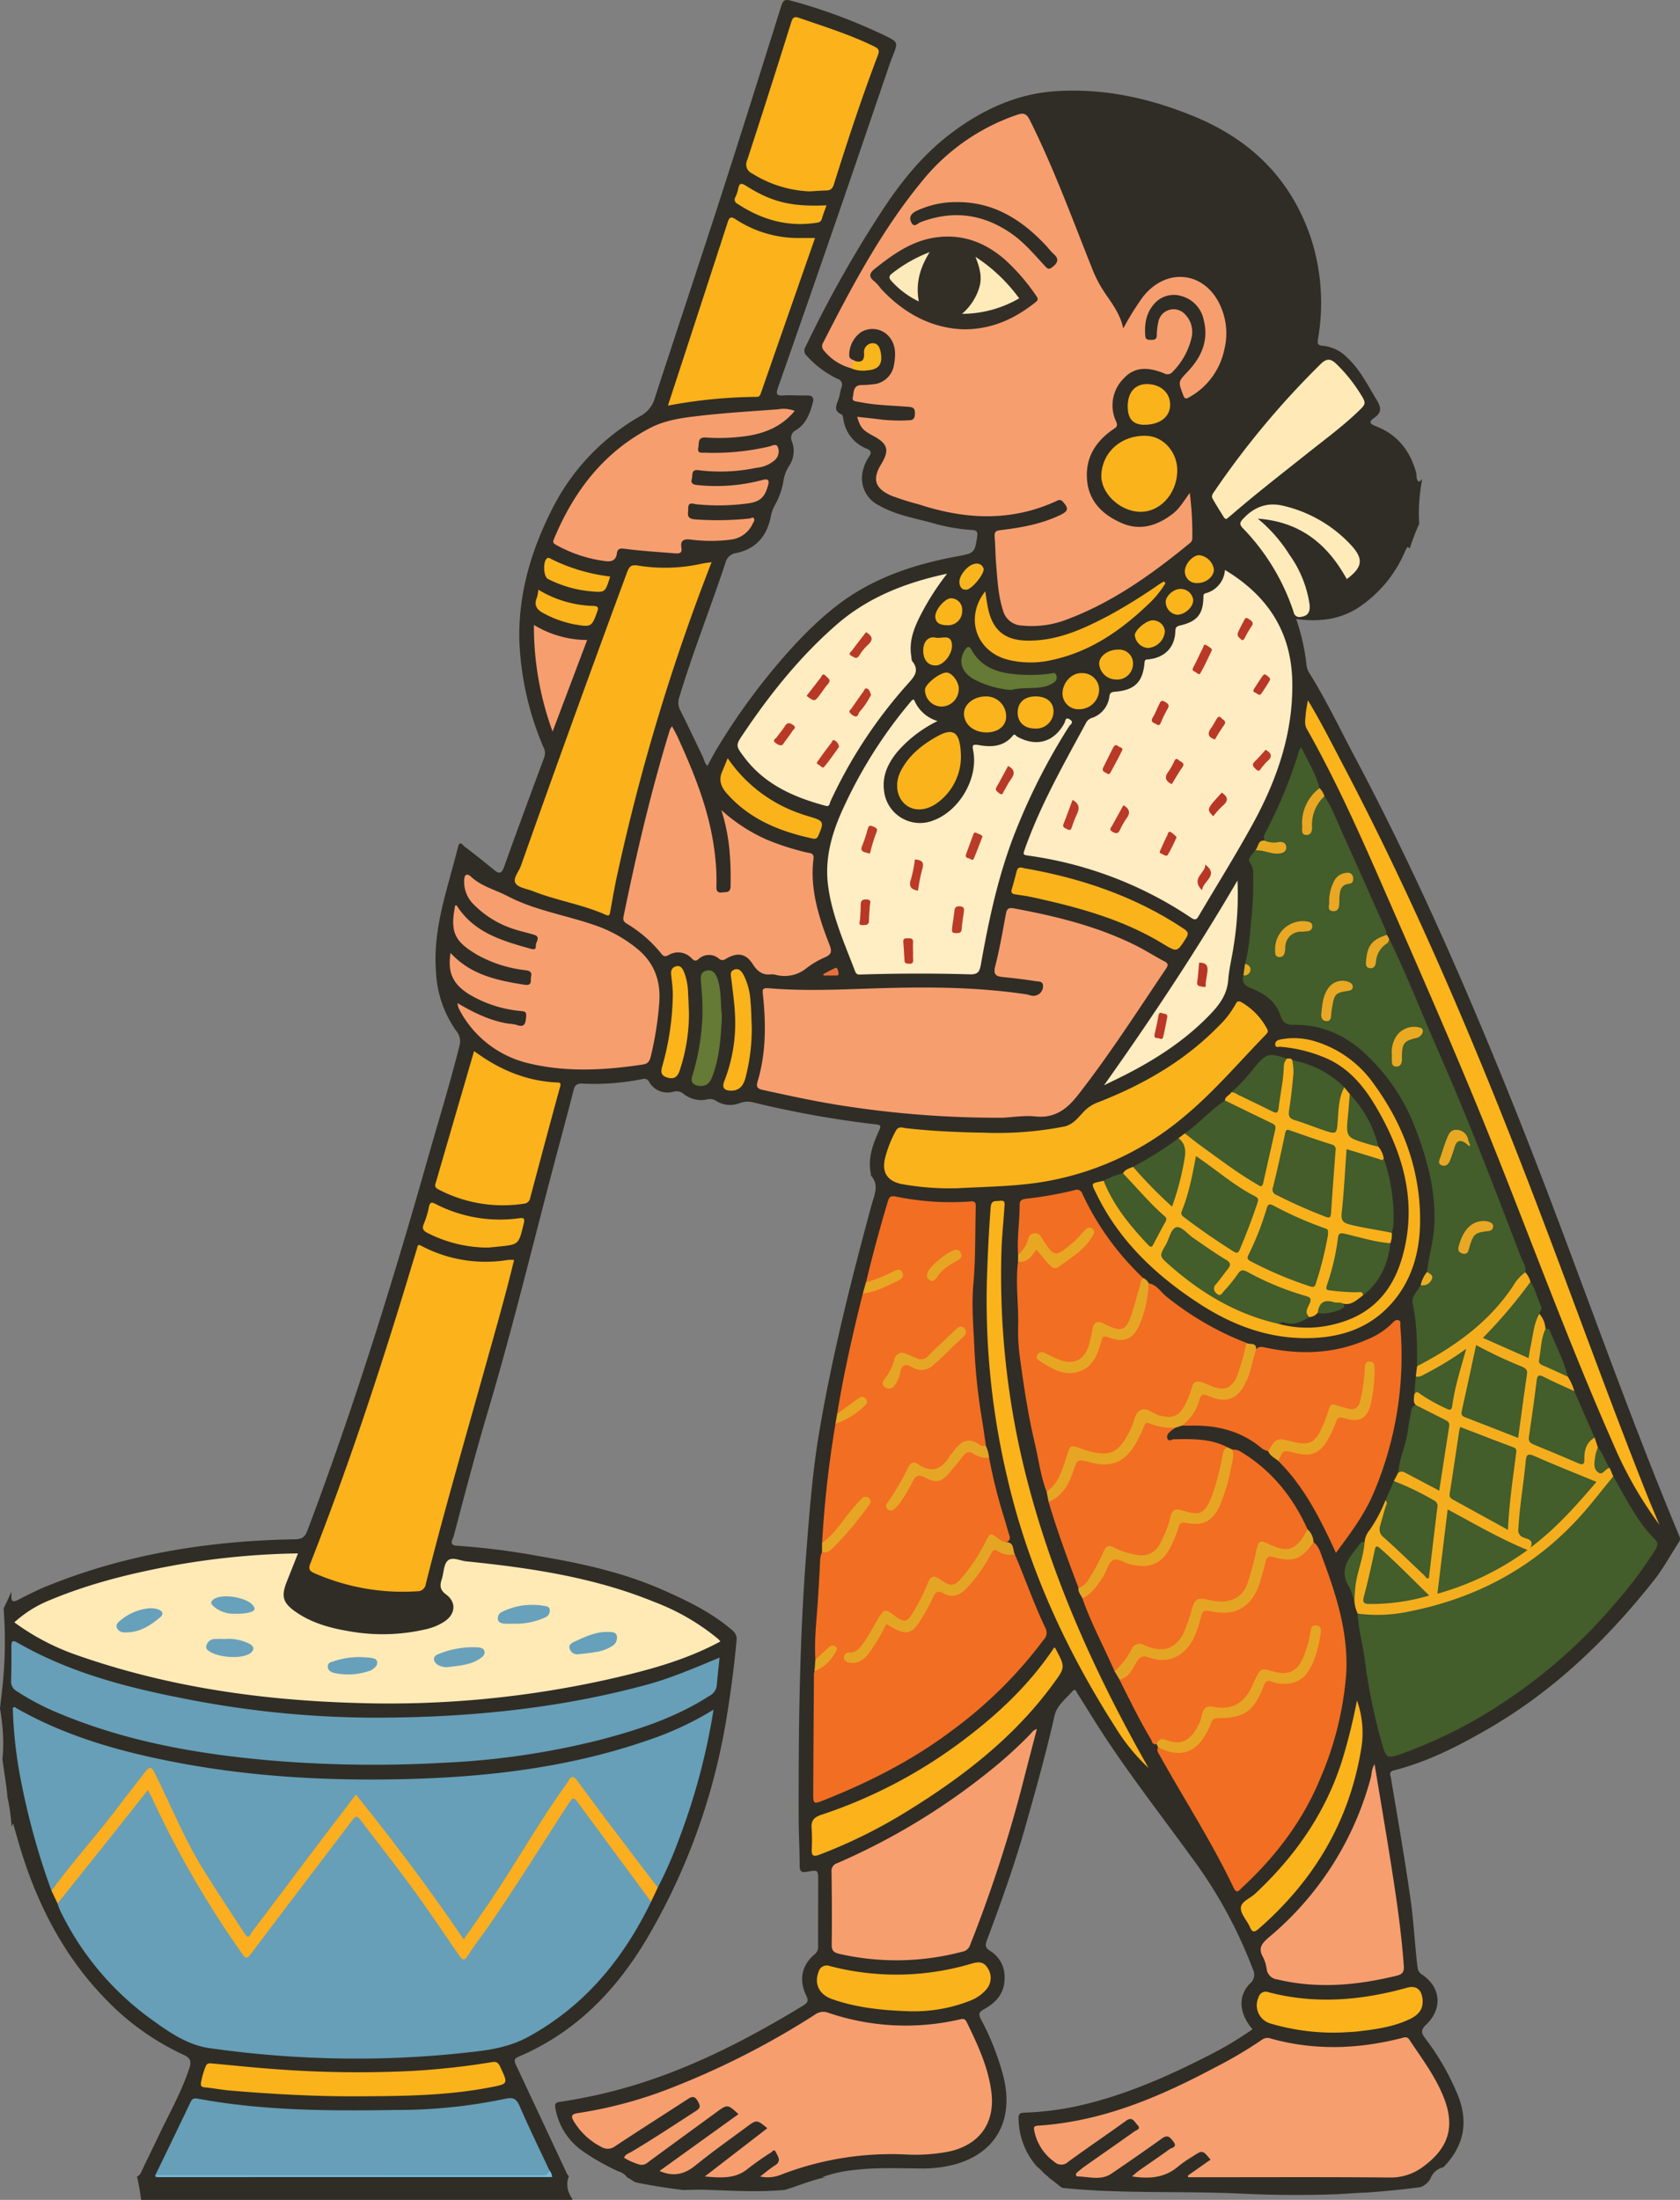 <svg id="Group_59" data-name="Group 59" xmlns="http://www.w3.org/2000/svg" xmlns:xlink="http://www.w3.org/1999/xlink" width="400.859" height="524.775" viewBox="0 0 400.859 524.775">
  <rect x="0" y="0" width="400.859" height="524.775" fill="#808080" stroke="none"/>
  <defs>
    <clipPath id="clip-path">
      <rect id="Rectangle_55" data-name="Rectangle 55" width="400.859" height="524.775" fill="none"/>
    </clipPath>
  </defs>
  <g id="Group_53" data-name="Group 53" transform="translate(0)" clip-path="url(#clip-path)">
    <path id="Path_30715" data-name="Path 30715" d="M400.556,366.084c-13.979-33.489-25.569-67.9-39.075-101.568-11.471-28.6-23.79-56.809-38.266-84.041-3.528-6.637-6.751-13.438-10.738-19.827a4.33,4.33,0,0,1-.713-1.86,50.715,50.715,0,0,0-2.485-11.121c5.224.7,10.14.217,14.6-2.569a30.169,30.169,0,0,0,11.358-13.54c.164-.358.364-.7.547-1.048a.915.915,0,0,1,.6.349,46.056,46.056,0,0,1,2.241-5.868c-.049-.833-.08-1.659-.08-2.472a45.488,45.488,0,0,1,.8-8.239,1.683,1.683,0,0,1-.841.615c-.694-.61-.419-1.512-.631-2.261-1.461-5.176-4.456-8.972-9.546-10.945-1.255-.486-1.987-.941-.429-2.014,1.745-1.2,1.751-2.386.58-4.289-2.145-3.486-3.911-7.175-6.985-10.031a9.311,9.311,0,0,0-5.828-2.868c-1.323-.079-1.347-.579-1.167-1.742a50.041,50.041,0,0,0-1.619-23.688c-4.717-14.248-14.3-23.706-28.136-29.362-10.7-4.376-21.707-6.737-33.192-5.911-9.11.655-17.228,4.459-24.495,9.913-6.97,5.231-12.329,11.964-17.014,19.231A276.516,276.516,0,0,0,192.227,82.7a1.635,1.635,0,0,0,.313,2.223,23.39,23.39,0,0,0,7.21,5.408,1.513,1.513,0,0,1,1.007,2.17c-.28.893-.387,1.843-.687,2.728-.465,1.372-1.33,2.746.729,3.633.254.109.367.7.423,1.091a8.919,8.919,0,0,0,5.613,7.09c1.106.5,1.1.974.586,1.8A9.917,9.917,0,0,0,205.8,112.7a7.193,7.193,0,0,0,3.783,7.789c4.189,2.449,8.953,3.133,13.512,4.447a43.959,43.959,0,0,0,8.912,1.5c1.164.087,1.285.577,1.148,1.542-.542,3.813-.693,3.99-4.491,4.683-10.69,1.953-20.811,5.309-29.461,12.174-6.57,5.215-12.073,11.468-17.272,18.01a154.96,154.96,0,0,0-10.659,15.4c-.873,1.421-1.627,2.916-2.474,4.443-.7-.594-.8-1.554-1.191-2.351-1.763-3.62-3.461-7.272-5.277-10.865a4.017,4.017,0,0,1-.22-3.254c3.27-10.789,7.443-21.264,10.987-31.956a3,3,0,0,1,2.545-2.325c4.824-.987,7.454-4.2,8.322-8.956a8.585,8.585,0,0,1,.906-2.439,17.518,17.518,0,0,0,2.04-5.651,9.168,9.168,0,0,1,1.473-3.9,6.364,6.364,0,0,0,.594-5.633,2.038,2.038,0,0,1,1.013-2.787c2.344-1.473,3.206-3.851,3.911-6.348.408-1.445-.063-1.943-1.536-1.885-1.813.072-3.641-.147-5.444,0-1.837.145-1.752-.54-1.267-1.922q6.894-19.644,13.694-39.322c4.328-12.545,8.594-25.112,12.891-37.668.239-.7.5-1.388.775-2.073,1.292-3.257,1.319-3.306-1.9-4.873A129.569,129.569,0,0,0,188.713.153c-1.591-.439-1.923.078-2.326,1.358-4.793,15.22-9.563,30.448-14.47,45.631-5.154,15.948-10.467,31.845-15.663,47.78a6.992,6.992,0,0,1-3.4,4.292,52.771,52.771,0,0,0-20.817,21.644c-5.15,9.983-8.371,20.514-8.119,31.855a71.585,71.585,0,0,0,5.768,25.58,2.882,2.882,0,0,1,.2,2.281c-3.234,8.742-6.489,17.476-9.622,26.254-.633,1.774-1.278,1.59-2.452.626-2.285-1.875-4.6-3.718-6.957-5.5-.37-.279-1.161-1.56-1.545,0-2.436,9.87-6.124,19.516-5.277,29.974a26.388,26.388,0,0,0,4.884,14.06,3.9,3.9,0,0,1,.668,3.672c-2.283,9.109-5.069,18.076-7.628,27.107C93.5,306.581,84.282,336.15,73.33,365.159c-.6,1.6-1.391,2.01-3.032,2.039-20.36.356-40.212,3.488-59.182,11.2-2.294.932-4.513,2.064-6.719,3.2-1.267.651-1.723.568-1.687-1.024.007-.3,0-.6.008-.9-.579,1.353-1.207,2.685-1.856,4.007a102.965,102.965,0,0,1-.573,21.263C.182,405.815.1,406.7,0,407.579a53.062,53.062,0,0,1,.745,6.756,39.711,39.711,0,0,1-.162,5.341c.06.406.121.812.175,1.221.351,2.611.817,5.205,1.02,7.813a45.941,45.941,0,0,1,.99,7.089,5.433,5.433,0,0,1,.346-.847c.769,2.634,1.388,4.912,2.1,7.161,4.2,13.309,10.629,25.352,20.53,35.33a61.576,61.576,0,0,0,18.023,12.713c1.779.818,1.942,1.624,1.376,3.315-2.014,6.019-5.191,11.491-7.859,17.2-1.164,2.492-2.423,4.938-3.571,7.437a2,2,0,0,1-1.023,1.1,52.793,52.793,0,0,1,.982,5.567q51.4,0,102.806,0c.033-.066.075-.125.111-.188a7.086,7.086,0,0,1-1.057-2.187,5.247,5.247,0,0,1,.2-3.273,2.176,2.176,0,0,1-.551-.8q-6.011-12.851-12.041-25.693c-.393-.838-.678-1.474.566-2,13.391-5.682,23.043-15.5,30.412-27.776a151.5,151.5,0,0,0,19.39-54.025q1.437-8.744,2.244-17.56c.133-1.445-.651-2.09-1.513-2.8-4.808-3.988-10.375-6.672-16.028-9.178-9.45-4.188-19.462-6.366-29.595-8.083a174.04,174.04,0,0,0-19.556-2.48c-2.128-.116-1.005-1.512-.808-2.265,2.638-10.051,5.287-20.1,8.248-30.064,5.939-19.987,10.806-40.265,16.154-60.412,1.41-5.313,2.859-10.615,4.207-15.943.3-1.188.777-1.594,2.028-1.559a58.1,58.1,0,0,0,14.426-1.09,1.345,1.345,0,0,1,1.62.773,5.031,5.031,0,0,0,5.779,2.238,2.713,2.713,0,0,1,2.423.545,6.645,6.645,0,0,0,5.695,1.283,2.568,2.568,0,0,1,2.072.4,6.259,6.259,0,0,0,5.615.5,5.334,5.334,0,0,1,3.294-.142,240.335,240.335,0,0,0,29.279,5.235c1.164.138,1.1.5.7,1.377-1.481,3.256-2.752,6.572-2.021,10.271.039.2-.017.461.093.589,1.976,2.3.739,4.61.1,6.964-4.871,17.99-9.448,36.054-12.532,54.449-1.61,9.6-2.335,19.318-3.083,29.03-1.607,20.871-1.826,41.775-1.78,62.688.008,3.832.24,7.664.238,11.5,0,1.509.607,1.625,1.843,1.394,2.531-.476,2.572-.429,2.575,2.117.007,5.245-.04,10.491-.021,15.737a2.159,2.159,0,0,1-.858,1.871c-3.062,2.607-3.773,6.047-1.981,9.788.541,1.13.484,1.687-.652,2.378-16.018,9.747-32.656,18.019-51.215,21.78-2.3.466-4.608.9-6.93,1.233-1.1.157-1.24.571-1.036,1.586a15.727,15.727,0,0,0,6.585,10.22,54.287,54.287,0,0,0,8.4,4.752,4.027,4.027,0,0,1,2.122,1.439h-.032a11.245,11.245,0,0,1,1.554.947c.13.094.294.151.431.237,3.673.766,7.5,1.36,11.356,1.845,1.9-.04,3.737-.111,5.28-.06,6.318.21,12.8.628,19.114.02,3.245-1.015,6.364-2.318,9.647-3.034h-.774a30.692,30.692,0,0,1,7.337-1.671c5.294-.677,10.606-.419,15.913-.4a30.1,30.1,0,0,0,8.764-1.074c9.582-2.863,13.71-10.6,11.2-20.825a62.534,62.534,0,0,0-5.343-13.64c-.6-1.162-.629-1.727.653-2.416,3.006-1.615,5.044-3.946,4.961-7.658a7.186,7.186,0,0,0-3.417-6.265c-1.216-.762-1.245-1.364-.808-2.53,3.365-8.976,6.6-18,9.209-27.23,2.462-8.7,4.917-17.412,6.9-26.239.6-2.687,2.714-4.074,4.279-5.941.717-.854,1,.169,1.258.577,1.665,2.6,3.266,5.242,4.928,7.846,6.837,10.713,14.689,20.7,22.128,30.988a109.722,109.722,0,0,1,14.769,26.907,2.718,2.718,0,0,1-.647,3.349c-2.972,2.975-2.7,7.145.558,10.95a82.511,82.511,0,0,1-10.13,6.076c-9.263,4.752-18.74,8.989-28.879,11.577a70.494,70.494,0,0,1-15.3,2.233c-1.321.04-1.591.306-1.5,1.722a17.556,17.556,0,0,0,4.373,11.144,11.6,11.6,0,0,1,1.659,1.583c.378.319.751.641,1.17.942H250.1c.916.656,1.8,1.365,2.66,2.048.133.106.252.223.383.331.156.06.305.132.46.194,14.166,1.461,28.385.685,42.6,1.355,7.874.371,15.65.434,23.411.114,2.188-.149,4.377-.283,6.569-.373q6.357-.445,12.738-1.275a4.473,4.473,0,0,0,2.43-2.136,4.256,4.256,0,0,1,3.065-2.628l.056-.062c4.738-4.879,5.94-10.49,3.49-16.856a59.894,59.894,0,0,0-7.982-13.942c-.917-1.243-.937-1.955.274-3.107,4.058-3.858,3.563-9.04-1.039-12.049-.964-.63-.966-1.521-1.071-2.429-.587-5.068-.834-10.167-1.548-15.229-1.378-9.764-3.077-19.472-4.716-29.192-.123-.736-.6-1.469.737-1.808,8.076-2.048,15.4-5.811,22.569-9.959,15.654-9.061,28.4-21.366,39.521-35.456,2.235-2.832,3.952-6.07,5.942-9.1.418-.638.141-1.149-.087-1.7" transform="translate(0 0)" fill="#302d26"/>
    <path id="Path_30716" data-name="Path 30716" d="M166.75,808.4c-6.614,13.611-15.8,24.835-29.312,32.218-4.135,2.26-8.523,3.059-13.073,3.565a239.716,239.716,0,0,1-30.978,1.6,248.993,248.993,0,0,1-32.115-2.492c-5.041-.752-9.213-3.59-13.255-6.492a69,69,0,0,1-22.267-26.33,17.332,17.332,0,0,1-.615-1.682,4.634,4.634,0,0,1,1.247-2.692q8.955-11.439,18.082-22.741c1.752-2.172,2.826-2.033,4.146.479,3,5.716,5.627,11.625,8.826,17.241,3.566,6.26,7.655,12.184,11.676,18.151,1,1.485,1.192,1.431,2.413-.182q10.842-14.316,21.784-28.554c2.926-3.787,3.353-3.733,6.319.027,7.209,9.14,14.143,18.477,20.561,28.194,1.788,2.708,1.88,2.648,3.748.009,7.272-10.269,13.925-20.945,20.771-31.493.439-.677.859-1.367,1.32-2.03,1.722-2.475,2.716-2.512,4.537-.029,1.79,2.441,3.632,4.842,5.435,7.272q4.75,6.4,9.4,12.869a5.629,5.629,0,0,1,1.344,3.089" transform="translate(-11.405 -354.728)" fill="#669fb7"/>
    <path id="Path_30717" data-name="Path 30717" d="M365.879,110.333a12.3,12.3,0,0,1-6.292-4.1,1.537,1.537,0,0,1-.234-1.985c6.843-13.4,13.89-26.7,23.489-38.39A49.814,49.814,0,0,1,405.468,49.97c1.541-.528,2.325-.507,3.177,1.2,5.785,11.6,10.207,23.756,15.006,35.761a28.644,28.644,0,0,0,2.052,4.135c1.852,3.072,4.386,5.749,5.244,9.819a66.177,66.177,0,0,1,4.694-7.541c5.8-7.335,15.234-5.98,18.715,2.692a15.876,15.876,0,0,1,.7,9.88,16.929,16.929,0,0,1-8.317,11.346c-.77.43-1.1.582-1.51-.522-1.176-3.168-1.236-3.107,1.055-5.514,3.281-3.448,5.095-7.429,3.877-12.269a7.413,7.413,0,0,0-5.34-5.794,6.148,6.148,0,0,0-6.454,1.815c-1.976,2.2-2.407,4.872-2.168,7.715.082.978.781.91,1.473.912.759,0,1.256-.141,1.28-1.1a14.271,14.271,0,0,1,.408-3.389,3.7,3.7,0,0,1,6.361-1.56,5.958,5.958,0,0,1,1.546,5.412,16.983,16.983,0,0,1-4.488,8.2,1.6,1.6,0,0,1-2.083.429c-3.412-1.364-6.855-1.851-9.654,1.228a9.036,9.036,0,0,0-1.8,10.261c.535,1.232-.093,1.433-.822,1.944-3.994,2.794-6.4,6.486-6.148,11.528.275,5.427,3.6,8.671,8.219,10.719,4.463,1.979,8.516.662,12.22-2.145,1.671-1.266,2.688-3.1,4.1-5.017a75.814,75.814,0,0,1,.606,10.851,1.416,1.416,0,0,1-.64,1.172c-9.12,7.472-18.64,14.294-29.842,18.378a22.946,22.946,0,0,1-10.107,1.242,4.824,4.824,0,0,1-4.57-3.585c-1.167-3.619-1.344-7.381-1.65-11.122-.176-2.142-.172-4.3-.35-6.441-.09-1.089.192-1.476,1.347-1.611,4.936-.577,9.818-1.444,14.352-3.63,1.9-.918,2-1.586.611-3.1a1.015,1.015,0,0,0-1.386-.3c-10.841,5.064-21.838,4.531-32.925.908a65.988,65.988,0,0,1-6.694-2.111c-3.858-1.732-4.562-3.9-2.4-7.466,2.045-3.37,1.633-4.889-1.836-6.768-2.612-1.415-3.072-1.938-3.878-4.569,2.033.23,3.979.411,5.914.679a41.145,41.145,0,0,0,6.443.15c1.159-.022,1.412-.573,1.433-1.644.023-1.144-.374-1.47-1.474-1.562-3.944-.331-7.921-.356-11.817-1.163-.663-.137-1.793-.08-1.543-1.091.272-1.1.015-2.752,1.83-2.939a27.66,27.66,0,0,0,3.6-.259,5.5,5.5,0,0,0,4.422-4.686c.463-2.6.455-5.274-1.848-7.259a5.259,5.259,0,0,0-6.023-.427,6.7,6.7,0,0,0-2.825,5.7c.143.928.976.789,1.427,1.213.273.978-.1,1.527-1.1,1.662" transform="translate(-162.927 -22.534)" fill="#f79e6f"/>
    <path id="Path_30718" data-name="Path 30718" d="M360.9,574.276c1.571-9.675,3.755-19.22,6.13-28.724,1.4-1.376,3.363-1.528,5.024-2.34a11.347,11.347,0,0,0,3.438-2c-1.957.007-3.126,1.075-4.5,1.443-1.057.282-2.068,1.081-3.2.222,1.561-6.529,3.325-13,5.249-19.434.271-.906.7-1.227,1.77-1.024a64.971,64.971,0,0,0,18.006,1.18c1.183-.107,1.168.609,1.149,1.377-.154,6.111-.024,12.247-.565,18.323-.481,5.407.073,10.744.278,16.095a144.149,144.149,0,0,0,1.9,16.966c.293,1.85.546,3.707.817,5.561-.968,1.064-2.017.478-2.932.012a2.255,2.255,0,0,0-3.27.83c-1.1,1.527-2.566,2.751-3.725,4.239a3.074,3.074,0,0,1-4.111.984c-.364-.17-.745-.308-1.12-.458-2.123-.848-2.244-.834-3.285,1.164-1.266,2.43-2.875,4.671-4.287,7.522,1.485-.581,1.866-1.63,2.439-2.456.845-1.214,1.571-2.507,2.295-3.8a2.525,2.525,0,0,1,3.56-1.276c2.672,1.2,3.728.994,5.964-1.869.29-.371.6-.722.91-1.08,2.989-3.5,4.322-3.661,8.316-1a127.072,127.072,0,0,0,3.246,13.23c.569,1.714,1,3.475,1.568,5.188.281.84.174,1.4-.678,1.737-.7.741-1.427.313-1.99-.092-1.357-.978-2.015-.343-2.594.884a47.229,47.229,0,0,1-3.716,5.993,19.046,19.046,0,0,1-2.2,2.621,3.608,3.608,0,0,1-4.575.771c-2.43-1.138-2.444-1.082-3.618,1.4a47.3,47.3,0,0,1-3.02,5.7c-1.444,2.211-2.788,2.5-5.084,1.124-2.02-1.211-2.221-1.175-3.438.791-.778,1.256-1.383,2.613-2.2,3.849-1.241,1.867-2.516,3.686-5.067,4.223,1.586.752,2.211.653,3.395-.622a23.021,23.021,0,0,0,3.5-5.153c1.333-2.571,1.691-2.67,4.4-1.5,2.328,1,3.294.729,4.754-1.418a55.067,55.067,0,0,0,3.1-5.424c1.117-2.125,1.585-2.37,3.84-1.578a3.839,3.839,0,0,0,4.214-.992c2.291-2.06,3.793-4.7,5.441-7.225,1.451-2.229,1.5-2.3,4.056-1.539.95.282,2.029.245,2.787,1.046,2.534,5.92,4.622,12.025,7.424,17.834a2.32,2.32,0,0,1-.521,2.571,103.914,103.914,0,0,1-21.95,21.712c-9.362,7.056-19.693,12.263-30.522,16.583-2.4.959-2.524.888-2.512-1.6q.069-14.313.172-28.625a2.4,2.4,0,0,1,.147-.569c1.034-1.76,3.113-2.619,4.119-4.736-.991.084-1.39.708-1.906,1.13-.591.483-1.042,1.281-2.019.914-.307-4.95.335-9.86.632-14.785.173-2.863.353-5.726.49-8.591a5.189,5.189,0,0,1,.475-2.329c4.012-2.622,6.528-6.642,9.521-10.214a2.469,2.469,0,0,0,.828-1.736c-1.008.051-1.438.837-1.935,1.438-1.834,2.217-3.5,4.568-5.423,6.714-.78.872-1.5,1.971-2.982,1.578a257.432,257.432,0,0,1,3.191-28.4c.7-1.366,2.186-1.687,3.32-2.472a8.928,8.928,0,0,0,3.18-2.883c-1.686.5-2.535,1.485-3.581,2.143-.764.48-1.429,1.289-2.508.851" transform="translate(-161.148 -237.002)" fill="#f26e22"/>
    <path id="Path_30719" data-name="Path 30719" d="M14.823,789.27a170.636,170.636,0,0,1-7.138-25.5,104.635,104.635,0,0,1-2.1-18.11c.41-.444.673-.06.905.072,11.86,6.749,24.781,10.355,38.066,12.9,18.569,3.559,37.346,4.492,56.177,3.95,19.1-.549,37.987-2.885,56.189-9.155a76.175,76.175,0,0,0,15.864-7.369,155.231,155.231,0,0,1-8.231,30.861,99.09,99.09,0,0,1-5.065,11.558c-1.288-.036-1.8-1.114-2.419-1.932-5.384-7.058-10.807-14.088-16.117-21.2-1.787-2.394-1.752-2.4-3.531.111-5.711,8.08-10.663,16.65-16.1,24.9-1.963,2.978-3.924,5.952-6.071,8.8-1.661,2.2-2.5,2.234-4.1-.009-5.339-7.51-10.654-15.037-16.348-22.288-1.91-2.433-3.8-4.887-5.7-7.326-1.554-1.993-1.618-1.994-3.1-.037-6.248,8.262-12.6,16.445-18.769,24.764-1.282,1.729-2.539,3.479-3.89,5.154-1.229,1.524-2.261,1.514-3.379-.1-6.552-9.473-12.679-19.2-17.325-29.779-.948-2.158-2.017-4.254-3.071-6.359-1.168-2.333-1.294-2.366-2.854-.367-4.843,6.2-9.7,12.395-14.648,18.514-1.819,2.249-3.786,4.375-5.491,6.716a2.313,2.313,0,0,1-1.754,1.223" transform="translate(-2.532 -338.223)" fill="#669fb7"/>
    <path id="Path_30720" data-name="Path 30720" d="M174.722,699.333c-8.529,4.59-17.636,6.966-26.823,9.048a240.251,240.251,0,0,1-60.366,5.61c-22.863-.673-45.337-3.93-67-11.631a56.469,56.469,0,0,1-14.277-7.59,28.184,28.184,0,0,1,8.5-5.31c9.9-4.144,20.276-6.618,30.812-8.5a183.508,183.508,0,0,1,28.373-2.638c-.9,2.26-1.745,4.422-2.612,6.576-1.484,3.689-1.041,5.257,2.241,7.491C77.4,695,81.8,696.174,86.295,696.917a45.357,45.357,0,0,0,18.575-.6,13.385,13.385,0,0,0,3.854-1.644c2.765-1.725,3.143-4.657.539-6.564-1.572-1.151-1.469-2.224-1-3.7.465-1.457.414-3.36,1.354-4.308,1.061-1.07,2.946-.042,4.439.11,15.333,1.56,30.548,3.808,44.925,9.7a53.6,53.6,0,0,1,15.222,8.83,7.046,7.046,0,0,1,.517.588" transform="translate(-2.836 -307.762)" fill="#ffeab6"/>
    <path id="Path_30721" data-name="Path 30721" d="M389.217,446.542a240.14,240.14,0,0,1-37.1-2.716c-6.764-1-13.427-2.453-20.1-3.915-1.425-.312-1.592-.83-1.209-2.117,2.006-6.745,1.973-13.635,1.248-20.552-.121-1.155-.283-1.731,1.42-1.587,8.589.727,17.2.284,25.793.017,11.9-.369,23.777-.339,35.587,1.429.4.059.777.206,1.17.292a2.3,2.3,0,0,0,2.854-2.429c-.087-1.055-1.119-.893-1.722-.989-2.579-.416-5.178-.73-7.779-.983-1.7-.164-2.416-.564-1.9-2.6,1.063-4.145,1.785-8.378,2.569-12.59.214-1.149.717-1.414,1.8-1.215,9.972,1.843,19.784,4.227,28.938,8.749,2.4,1.186,4.665,2.645,7.036,3.893.98.516.979.911.381,1.8-6.829,10.125-13.415,20.414-20.946,30.055-2.633,3.371-5.536,5.641-10.177,5.153-2.642-.278-5.362.185-7.862.306" transform="translate(-150.011 -179.91)" fill="#f79e6f"/>
    <path id="Path_30722" data-name="Path 30722" d="M495.133,248.876c10.336,6.219,15.879,14.91,16.073,26.788.2,12.264-3.715,23.424-9.521,33.973-4.027,7.316-8.455,14.41-12.7,21.6-.449.759-.733,1.415-1.9.626a92.221,92.221,0,0,0-39.118-14.874c-.992-.142-.982-.377-.678-1.246,3.774-10.766,9.427-20.616,14.817-30.6a2.493,2.493,0,0,1,1.412-1.008,6.143,6.143,0,0,0,4.044-5.064c.11-1.043.674-1.085,1.486-1.155,4.558-.393,6.492-2.3,6.9-6.92.075-.853.444-.734.987-.794,3.873-.43,6.247-2.872,6.36-6.694.029-.971.346-1.2,1.2-1.4,4.007-.931,5.475-2.711,5.5-6.849.006-.9.486-.752.922-.937a6.153,6.153,0,0,0,4.218-5.451" transform="translate(-202.856 -112.918)" fill="#ffecc2"/>
    <path id="Path_30723" data-name="Path 30723" d="M543.379,378.069c1.017-3.66,1.182-7.433,1.558-11.184a79.957,79.957,0,0,0,.364-10.028,3.922,3.922,0,0,0-.728-2.928c-.783-.935.658-2.069,1.281-3.043,1.174-.865,2.419-.357,3.652-.2.8.1,1.675.58,2.426-.374-1.091-1.095-3.213.215-3.88-1.68a2.01,2.01,0,0,1,.2-1.908A110.967,110.967,0,0,0,556.341,327c.034-.115.162-.2.485-.583,1.573,3.313,3.466,6.259,4.349,9.694.026,1.123-.739,1.811-1.381,2.587-1.678,2.025-2.1,4.377-1.839,7.3.883-1.009.558-1.931.772-2.706.6-2.164.85-4.572,3.608-5.255,1.859,2.73,2.945,5.842,4.3,8.815,3.5,7.67,6.893,15.385,10.316,23.088a6.608,6.608,0,0,1,.286,1.162,4.473,4.473,0,0,1-1.738,1.613c-1.822,1.081-2.211,2.816-2.025,4.839.823-2.358,1.855-4.52,4.26-5.613,4.367,8.924,7.936,18.2,11.933,27.284,7.052,16.034,13.3,32.4,19.552,48.763.449,1.174,1.306,2.232,1.05,3.612-1.258,3.2-3.8,5.5-5.808,8.157-4.729,6.266-11.3,10.227-17.977,14.021-.623.354-1.29.8-2.045.234-.023-4.98.049-9.953-1.046-14.876-.384-1.729,1.135-3.028,1.9-4.471,1.213-.71,2.044-1.6,1.519-3.151.462-3.838,1.584-7.555,1.746-11.466.353-8.469-1.959-16.3-5.026-24.041a46.481,46.481,0,0,0-10.785-15.884c-4.8-4.759-10.7-7.657-17.675-7.545-1.744.028-2.649-.428-3.209-2.166-1.118-3.472-3.942-5.356-7.137-6.621-1.555-.616-2.118-1.456-1.719-3.02.862-.8,1.35-1.653.37-2.706" transform="translate(-246.314 -148.101)" fill="#435d2b"/>
    <path id="Path_30724" data-name="Path 30724" d="M535.251,673.367c1.368,1.049,1.733,2.71,2.277,4.164,3.3,8.83,6.112,17.779,5.522,27.4a77.7,77.7,0,0,1-6.194,24.863c-4.157,10.1-10.638,18.588-18.619,25.973-.634.586-1.256,1.707-2.039.06-5.167-10.871-11.722-20.969-17.565-31.464-.354-.636-.9-1.217-.454-2.027.624-.534,1.272-.227,1.9-.038,3.64,1.088,5.922.339,8.214-2.714a14.422,14.422,0,0,0,1.7-2.969,3.016,3.016,0,0,1,3-1.973c4.676.053,7.689-2.163,9.362-6.506.875-2.27,1.337-2.391,3.674-2.091,4.96.636,7.2-.753,8.789-5.553a17.3,17.3,0,0,0,1.208-5.965,3.155,3.155,0,0,0-1.036,2.092,29.55,29.55,0,0,1-1.372,4.422c-1.54,3.553-3.951,4.819-7.755,4.072-2.944-.578-2.948-.58-4.177,2.168-1.4,3.121-3.17,5.815-6.965,6.269a2.16,2.16,0,0,1-.8.064c-3.2-.912-4.4.788-5.452,3.552-1.571,4.108-3.966,5.172-8.291,4.363-.826-.155-1.6.126-2.4,0-1.019.292-1.04-.669-1.33-1.154-2.75-4.6-5.09-9.417-7.49-14.2,1.089-1.783,2.571-3.272,3.734-5a2.715,2.715,0,0,1,3.2-1.1c6.28,1.643,9.085-1.241,10.873-6.322,1.606-4.562,1.573-4.573,6.47-4.569,4.58,0,6.682-1.52,8.224-5.908.6-1.715.9-3.515,1.507-5.226.494-1.383,1.4-2.208,2.911-1.795,3.226.881,5.976.365,8.106-2.4a1.312,1.312,0,0,1,1.267-.48" transform="translate(-221.848 -305.508)" fill="#f26e22"/>
    <path id="Path_30725" data-name="Path 30725" d="M281.549,917.773l14.909-11.5c-2.519-2.081-2.532-2.1-5.074-.212-4.045,3-8.165,5.912-12.073,9.084-2.6,2.112-5.235,2.784-8.576,1.319l18.84-13.553c-2.625-2.409-2.617-2.4-5.358-.392-5.416,3.965-10.853,7.9-16.252,11.89a2.221,2.221,0,0,1-2.4.409,15.372,15.372,0,0,1-3.286-1.5c.3-.835,1.081-1.02,1.685-1.376,5.268-3.1,10.339-6.5,15.476-9.8,1.217-.782.995-1.269.447-2.281-.636-1.175-1.247-1.3-2.319-.6-5.791,3.769-11.632,7.463-17.391,11.281a2.91,2.91,0,0,1-3.316.2,16.347,16.347,0,0,1-6.554-6.082c-.892-1.418-.364-1.8.977-2a103.155,103.155,0,0,0,22.062-5.928,194.227,194.227,0,0,0,34.525-17.585,3.253,3.253,0,0,1,3.133-.416,57.281,57.281,0,0,0,31.337,1.591c.841-.2,1.275-.229,1.7.65,2.581,5.312,5.1,10.635,5.867,16.59.958,7.386-2.737,12.66-10.128,14.276a42.592,42.592,0,0,1-10.434.687,72.891,72.891,0,0,0-29.572,4.811,8.494,8.494,0,0,1-5.033.453c1.333-1.008,2.375-1.92,3.533-2.643,1.685-1.052.674-2.188.169-3.25-.347-.731-.764-.075-1.1.159a66.3,66.3,0,0,0-5.439,3.806c-2.983,2.524-6.409,2.271-10.357,1.92" transform="translate(-113.368 -398.588)" fill="#f79e6f"/>
    <path id="Path_30726" data-name="Path 30726" d="M488.333,922.628l5.411-3.811c-1.9-2.3-1.9-2.31-4.246-.77a29.011,29.011,0,0,0-3.321,2.273c-3.2,2.815-6.927,3.156-11.175,2.5.644-.536,1.149-1.02,1.714-1.418,2.415-1.7,4.871-3.343,7.257-5.083.528-.385,1.957-.464.894-1.822-.778-.994-1.328-1.733-2.708-.739-3.975,2.864-8.011,5.645-12.063,8.4-2.506,1.7-5.316.718-8,.672-.589-.01-.6-.629-.112-1.029.57-.469,1.134-.949,1.737-1.373,3.953-2.781,7.924-5.535,11.863-8.335.48-.341,1.7-.6.719-1.552-.694-.673-1.141-2.126-2.683-1.014-4.574,3.3-9.244,6.459-13.8,9.781a2.39,2.39,0,0,1-3.354.021,11.871,11.871,0,0,1-4.74-7.229c-.189-.916-.25-1.318.872-1.39,15.2-.98,28.839-6.763,42.055-13.794a103.68,103.68,0,0,0,11.431-6.741,2.176,2.176,0,0,1,2.069-.233c10.414,2.887,20.816,2.529,31.2-.124.74-.188,1.3-.435,1.867.43,2.917,4.417,6.139,8.643,8.128,13.617,2.753,6.884,1.339,11.99-4.609,16.436a12.84,12.84,0,0,1-8.159,2.782c-15.263-.145-30.528-.064-45.793-.064h-2.362c-.032-.131-.064-.262-.1-.392" transform="translate(-204.905 -403.64)" fill="#f79e6f"/>
    <path id="Path_30727" data-name="Path 30727" d="M183.97,547.227c-2.04,8.466-4.409,16.678-6.706,24.911-4.869,17.456-9.954,34.854-14.367,52.435a1.962,1.962,0,0,1-2.074,1.7,52.42,52.42,0,0,1-24.144-4.165c-1.038-.466-2-.745-1.331-2.442,8.9-22.6,16.512-45.639,23.548-68.875q.959-3.166,1.925-6.33c.149-.493.093-1.082.983-.61a32.827,32.827,0,0,0,20.671,3.381,11.183,11.183,0,0,1,1.495-.009" transform="translate(-61.309 -246.675)" fill="#fbb21b"/>
    <path id="Path_30728" data-name="Path 30728" d="M653.992,644.687c3.054,5.2,5.613,10.727,9.989,15.051,1.048,1.035.339,1.96-.228,2.882a102.791,102.791,0,0,1-9.841,12.971,124.214,124.214,0,0,1-24.875,22.169,113.231,113.231,0,0,1-25.372,13.032c-3.675,1.3-3.841,1.217-4.93-2.6a136.227,136.227,0,0,1-4.047-19.87c-.473-3.65-1.535-7.211-1.68-10.913.426-.679,1.108-.675,1.786-.657,13.8.359,26.065-4.315,37.45-11.646,7.708-4.963,13.918-11.547,19.44-18.811.58-.762,1.017-1.824,2.307-1.608" transform="translate(-269.056 -292.49)" fill="#435d2b"/>
    <path id="Path_30729" data-name="Path 30729" d="M444.465,535.067c-.28-3.968.37-7.906.376-11.864,0-1.009.4-1.379,1.415-1.5a91.825,91.825,0,0,0,11.66-2.051,1.363,1.363,0,0,1,1.881.852,66.087,66.087,0,0,0,14.524,20.117,23.742,23.742,0,0,1-3.365,11.4,3.077,3.077,0,0,1-3.715,1.295c-.521-.139-1.012-.356-1.518-.535-2.34-.829-2.34-.831-2.951,1.581-.23.91-.43,1.83-.733,2.719-1.2,3.534-3.81,4.891-7.434,3.924-1.36-.363-2.533-1.215-3.97-1.507,2.211,3.5,8.218,3.875,10.7.709a13.018,13.018,0,0,0,2.111-4.313,2.377,2.377,0,0,1,3.085-1.79c4.082.713,5.251,0,6.587-3.926a33.3,33.3,0,0,0,1.579-6.436c.095-.73.105-1.5.912-1.88,1.969.318,2.891,2.1,4.278,3.189a71.473,71.473,0,0,0,19.06,11.024c1.031,2.839-1.441,9.68-4.016,11.1a4.984,4.984,0,0,1-4.1.139c-.514-.162-1.007-.375-1.515-.55-2-.69-2.256-.581-2.991,1.352a19.019,19.019,0,0,1-1.677,3.656c-1.6,2.472-3.556,3.2-6.4,2.4-4.2-1.19-4.2-1.19-6.179,2.783-3.137,6.294-5.59,7.359-12.27,5.326-2.277-.692-2.292-.7-3.105,1.663-.744,2.159-1.356,4.382-2.823,6.2-.652.808-1.252,1.829-2.6,1.429-1.423-3.706-1.891-7.644-2.8-11.475-1.576-6.651-2.607-13.4-3.518-20.162a46.471,46.471,0,0,1-.476-7.614c.164-5.224-.68-10.441-.023-15.659,1.066-.906,2.324-1.549,3.32-2.567.931-.951,1.788-.46,2.583.358,2.973,3.059,2.984,3.053,6.472.568,1.854-1.322,3.615-2.73,4.389-5.057-1.874,1.536-3.538,3.325-5.645,4.55a8.478,8.478,0,0,0-.986.693c-1.075.849-1.971.557-2.788-.4-.742-.87-1.317-1.86-2-2.77-1.182-1.572-1.584-1.538-2.492.175a7.249,7.249,0,0,1-1.739,2.668.946.946,0,0,1-1.11.182" transform="translate(-201.543 -235.732)" fill="#f26e22"/>
    <path id="Path_30730" data-name="Path 30730" d="M173.893,720.578c-.244,2.393-.492,4.516-.666,6.645a3.173,3.173,0,0,1-1.775,2.484c-8.107,5.241-17.145,8.166-26.379,10.564a186.252,186.252,0,0,1-36.985,5.388,293.991,293.991,0,0,1-40.508-.479C50,743.7,32.732,740.747,16.332,733.894a60.092,60.092,0,0,1-10.141-5.309,2.575,2.575,0,0,1-1.344-2.458c.086-2.756.074-5.515.07-8.273,0-1.056.2-1.563,1.364-.89,12.612,7.271,26.489,10.823,40.6,13.536a235.852,235.852,0,0,0,44.445,4.406c22.035.011,43.833-2.068,65.185-7.859,5.9-1.6,11.476-4.033,17.38-6.469" transform="translate(-2.198 -325.158)" fill="#669fb7"/>
    <path id="Path_30731" data-name="Path 30731" d="M382,305.449a8.675,8.675,0,0,0,5.639,5.143,30.074,30.074,0,0,0-9.674,7.423c-2.118,2.635-3.53,5.5-3.123,9.03a8.628,8.628,0,0,0,11.743,7.271c6.222-2.283,10.734-9.959,9.585-16.456-.239-1.354-.454-1.85,1.411-1.517,2.862.512,5.833.358,7.932-2.191.575-.7.71-.091,1.037.1,4.587,2.629,8.906,1.4,11.359-3.2.249-.466.2-1.55,1.3-.829,1.057.69.09,1.188-.181,1.609a147.95,147.95,0,0,0-12.585,24.554c-4.195,10.4-6.53,21.3-8.478,32.288-.288,1.628-.635,2.4-2.64,2.34-8.6-.258-17.21-.227-25.815.033-.673.021-1.2.16-1.551-.757-2.546-6.662-5.481-13.175-6.442-20.36-.823-6.153.685-11.863,3.075-17.355A111.091,111.091,0,0,1,381.5,305.64c.072-.086.237-.1.494-.191" transform="translate(-163.922 -138.586)" fill="#ffedc3"/>
    <path id="Path_30732" data-name="Path 30732" d="M271.8,245.485a494.474,494.474,0,0,0-22.466,74.338c-.671,3-1.178,6.042-1.728,9.071-.129.711-.222,1.1-1.114.7-5.577-2.5-11.687-3.374-17.344-5.638-1.424-.57-3.4-.785-4.108-1.843-.759-1.14.74-2.74,1.235-4.138q12.418-35.059,25.306-69.95c.541-1.462.942-2.04,2.753-1.715a40.183,40.183,0,0,0,15.214-.488c.648-.133,1.309-.2,2.251-.333" transform="translate(-102.006 -111.38)" fill="#fbb21b"/>
    <path id="Path_30733" data-name="Path 30733" d="M295.624,337.119a40.718,40.718,0,0,0,10.672,6.989,61.169,61.169,0,0,0,9.726,3.144c.736.168,1.786.069,1.609,1.494-.9,7.234,1.25,13.944,3.814,20.531.632,1.622.481,2.3-1.141,3a21.239,21.239,0,0,0-4.637,2.8,8.24,8.24,0,0,1-6.84,1.411,4.419,4.419,0,0,0-1.193-.171c-2.1.264-3.35-.633-4.5-2.436-1.669-2.622-3.745-2.873-6.508-1.2a1.22,1.22,0,0,1-1.586-.133,3.647,3.647,0,0,0-4.806.1c-.671.58-1.037.48-1.639-.1a4.382,4.382,0,0,0-5.518-.837c-.748.4-1.158.452-1.779-.345a30.742,30.742,0,0,0-8.168-7.1c-.694-.432-1.02-.777-.828-1.717,3.07-15.026,6.564-29.945,11.075-44.611a5.138,5.138,0,0,1,.5-.793c.518.994.993,1.812,1.383,2.669,3.926,8.612,7.474,17.348,8.706,26.836a51.935,51.935,0,0,1,.5,8.638c-.04,1.082.19,1.646,1.419,1.492.982-.123,1.933.128,1.961-1.5.1-5.975-.176-11.891-2.217-18.16" transform="translate(-123.523 -143.893)" fill="#f79e6f"/>
    <path id="Path_30734" data-name="Path 30734" d="M198.25,412.572c4.123,2.424,7.979,4.262,12.281,4.927a9.221,9.221,0,0,1,1.784.261c2.069.77,2.218-.395,2.346-2.006.089-1.115-.325-1.177-1.19-1.274a29.131,29.131,0,0,1-12.337-3.953c-3.978-2.462-5.26-5.225-4.507-9.915,4.736,5.193,11.044,6.557,17.514,7.572,1.07.168,1.706.076,1.633-1.209-.052-.923.749-1.956-1.161-2.223A30.773,30.773,0,0,1,203,401.074c-5.5-3.248-6.5-5.41-5.274-11.781.127,0,.333-.048.369.009,4.088,6.466,10.814,8.41,17.582,10.3.777.217,1.353.3,1.294-.742-.05-.882,1.321-2.058-.475-2.6-1.346-.4-2.722-.709-4.066-1.121a23.547,23.547,0,0,1-10.28-6.086,7.547,7.547,0,0,1-2.275-5.815c.066-1.552.811-1.571,1.676-.771,2.5,2.308,5.761,3.073,8.652,4.584,6.5,3.4,13.72,4.505,20.545,6.85a32.716,32.716,0,0,1,10.5,5.786c4.161,3.466,5.591,7.842,5.154,13.063a79.577,79.577,0,0,1-1.99,12.5c-.255,1.031-.583,1.782-1.859,1.976-9.094,1.383-18.213,1.89-27.217-.261a25.166,25.166,0,0,1-15.459-10.847c-.483-.724-.889-1.5-1.3-2.27a7.878,7.878,0,0,1-.323-1.285" transform="translate(-89.119 -173.295)" fill="#f79e6f"/>
    <path id="Path_30735" data-name="Path 30735" d="M67.832,934.592c2.8-5.791,5.616-11.571,8.372-17.382.423-.891.783-1.068,1.809-.878,15.615,2.889,31.405,2.932,47.2,2.689a125.366,125.366,0,0,0,26-2.647c1.945-.443,2.754-.133,3.555,1.725,2.225,5.16,4.706,10.209,7.085,15.3.142.927.02,1.609-1.194,1.413a7.671,7.671,0,0,0-1.207-.01q-44.625,0-89.251-.011a4.642,4.642,0,0,1-2.371-.2" transform="translate(-30.776 -415.69)" fill="#669fb7"/>
    <path id="Path_30736" data-name="Path 30736" d="M412.2,755.022c-1.2,4.607-2.4,9.117-3.54,13.644a324.81,324.81,0,0,1-12.425,37.947,2.361,2.361,0,0,1-1.887,1.536,61.313,61.313,0,0,1-29.28.508c-1.36-.325-1.844-.766-1.825-2.222.079-5.781.035-11.565-.04-17.346a1.911,1.911,0,0,1,1.384-2.078,158.931,158.931,0,0,0,37.792-23.166,101.3,101.3,0,0,0,8.152-7.509c.454-.467.8-1.091,1.669-1.314" transform="translate(-164.791 -342.564)" fill="#f79e6f"/>
    <path id="Path_30737" data-name="Path 30737" d="M536.785,607.708a5.429,5.429,0,0,1-1.452-.628c-5.071-4.326-11.051-5.687-17.532-5.47-.534.017-1.069-.014-1.6-.023a1.367,1.367,0,0,1,.465-1.447,14.453,14.453,0,0,0,2.867-4.812c.582-1.519,1.57-2.114,3.151-1.527a10.085,10.085,0,0,0,1.163.323c3.492.838,5.267,0,6.848-3.23a31.322,31.322,0,0,0,1.73-5.352c.244-.859.278-1.928,1.484-2.15.683-.839,1.5-.561,2.38-.376,8.124,1.7,16.094,1.5,23.845-1.856a18.244,18.244,0,0,0,6.225-3.987c.405-.425.909-.965,1.549-.714.614.24.353.941.391,1.445a83.266,83.266,0,0,1-6.608,40.3c-2.152,4.895-5.39,9.213-8.754,13.744-3.726-8.09-7.542-15.771-13.757-21.921-.334-2.712.788-3.87,3.3-2.969,4.405,1.581,6.812-.336,8.583-3.97.148-.3.3-.6.432-.911,1.44-3.245,1.439-3.245,4.971-2.912,1.974.186,3.035-.453,3.666-2.334a25.445,25.445,0,0,0,.921-8.922,20.763,20.763,0,0,0-.784,4.082,28.935,28.935,0,0,1-.632,3.363c-.639,2.334-2.023,3.156-4.392,2.7-2.972-.572-2.972-.572-4.067,2.3-.215.565-.446,1.125-.687,1.68-1.745,4.018-3.935,5.131-8.14,4.135a9.69,9.69,0,0,1-1.364-.358c-1.21-.481-2.187-.489-2.8.935-.22.514-.63,1.077-1.4.861" transform="translate(-234.174 -261.518)" fill="#f26e22"/>
    <path id="Path_30738" data-name="Path 30738" d="M403.34,481.841a64.311,64.311,0,0,1-13.082-1.013c-3.253-.715-4.608-2.649-3.935-5.9a27.449,27.449,0,0,1,2.592-6.718c.644-1.281,1.637-.79,2.417-.7,6.216.706,12.457.98,18.7,1.083a83.194,83.194,0,0,0,19.021-1.454c2.245-.484,3.354-2.124,4.71-3.527a8.819,8.819,0,0,1,3.258-2.2c10.794-4.184,20.689-9.816,28.869-18.16a22.033,22.033,0,0,0,4.07-5.215c.373-.726.646-1.013,1.5-.547a15.978,15.978,0,0,1,6.059,6.3c.363.621.175.937-.245,1.368-6.418,6.59-12.368,13.64-19.482,19.545a69.755,69.755,0,0,1-37.822,16.17c-5.291.573-10.587.657-16.627.983" transform="translate(-175.203 -198.388)" fill="#fbb31b"/>
    <path id="Path_30739" data-name="Path 30739" d="M521.71,521.5a26,26,0,0,0,13.123.092c8.591-2.042,13.821-7.462,16.253-15.807,3.733-12.809.5-24.481-5.912-35.579-2.815-4.871-6.238-9.247-11.493-11.783a34.7,34.7,0,0,0-11.589-3.041c-.453-.048-1.217.323-1.251-.542-.027-.69.475-1.042,1.148-1.181a16.916,16.916,0,0,1,8.342.425A26.506,26.506,0,0,1,544.395,464.3c6.928,9.5,10.91,20.15,11.01,31.947.061,7.207-1.571,14.16-6.4,19.88-5.685,6.738-13.314,8.924-21.785,8.746-9.049-.19-17.148-3.41-24.62-8.286-10.215-6.666-18.89-14.822-24.357-25.962-1.492-3.041-1.395-2.509,1.639-3.293.914.225,1.166,1.04,1.535,1.74a66.563,66.563,0,0,0,8.343,11.792c.854,1.014,1.392,1.185,2.148-.169,2.736-4.907,2.329-3.837-.854-7.183a72.674,72.674,0,0,1-5.65-5.993c-.442-.585-.992-1.116-.9-1.946.52-.955,1.527-1.153,2.406-1.55,2.687.939,4.092,3.354,5.971,5.217a17.918,17.918,0,0,0,1.956,2.015c.694.5,1.215.487,1.5-.443a62.972,62.972,0,0,0,2.258-10.2c.169-1.286-1.22-2.13-.823-3.428l1.484-1.137a4.62,4.62,0,0,1,2.888,1.246c3.443,2.671,7.056,5.106,10.6,7.636.872.623,1.784,1.185,2.7,1.752,1.259.783,1.872.5,2.217-.968.691-2.935,1.3-5.889,2.043-8.809.439-1.734-.193-2.6-1.68-3.3-2.427-1.136-4.815-2.358-7.2-3.591-.815-.422-1.769-.735-1.98-1.83.026-1,1.1-1.187,1.474-1.912a2.672,2.672,0,0,1,2.819.233c1.961,1,3.919,2.006,5.926,2.914,1.128.51,1.731.2,1.945-1.048.432-2.5.781-5,.993-7.525.1-1.17.223-2.3,1.637-2.646.447.028.963-.175,1.258.37a3.278,3.278,0,0,1,1.171,3.051c-.1,2.82-.559,5.6-.913,8.4a1.858,1.858,0,0,0,1.361,2.292c2.126.836,4.3,1.519,6.454,2.282,1.362.483,1.872-.09,1.911-1.388a29.428,29.428,0,0,1,.883-6.365c.208-.82.4-1.75,1.551-1.8l1.3,1.6a5.719,5.719,0,0,1,.55,4.447,6.1,6.1,0,0,0-.147,1.19c-.246,4.159-.249,4.167,3.759,5.323a4.778,4.778,0,0,1,2.68,1.628,5.9,5.9,0,0,1,1.278,2.783c-.408,1.231-1.375.821-2.164.659a30.86,30.86,0,0,1-4.248-1.238c-1.1-.4-1.656-.391-1.8,1.076-.41,4.2-.381,8.436-.908,12.627-.144,1.145.495,1.543,1.436,1.8a64.322,64.322,0,0,0,7.476,1.557,2.4,2.4,0,0,1,2.121,1.27,5.684,5.684,0,0,1-.338,2.484,2.919,2.919,0,0,1-2.831.5c-2.283-.5-4.575-.969-6.833-1.574-1.337-.358-1.949.026-2.175,1.452a59.186,59.186,0,0,1-1.933,8.182c-.39,1.264-.014,1.8,1.306,2.029,1.4.239,2.811.061,4.193.264.859.126,2.224-.06,1.733,1.613-1.436.992-2.691,2.424-4.731,1.946-.447.125-.851.485-1.325.405a4.966,4.966,0,0,0-4.746,1.768,2.727,2.727,0,0,1-1.971,1.036c-1.4-.29-1.405-1.329-1.114-2.345.35-1.22.033-1.879-1.193-2.265a74.513,74.513,0,0,1-12.244-5.119,1.609,1.609,0,0,0-2.373.625,29.651,29.651,0,0,1-2.854,3.382c-.744.754-1.645,1.3-2.672.513a2.1,2.1,0,0,1-.457-2.894,22.972,22.972,0,0,1,2.255-3.084c.615-.828.736-1.5-.256-2.175-3.214-2.2-6.507-4.276-9.667-6.552-.705-.508-1.231-.349-1.636.395-.705,1.3-1.365,2.618-2.051,3.926-.573,1.091.344,1.6.952,2.158a59.3,59.3,0,0,0,23.433,13.652c.952.284,1.993.436,2.58,1.4" transform="translate(-216.559 -205.677)" fill="#f8b11b"/>
    <path id="Path_30740" data-name="Path 30740" d="M372.167,250.5a62.341,62.341,0,0,0-5.523,8.354c-1.914,3.55-3.737,7.143-3.034,11.4.065.394.031.882.253,1.159,1.875,2.346.254,3.863-1.188,5.494a112.849,112.849,0,0,0-18.358,27.929c-.211.464-.155,1.309-1.119,1.051-7.573-2.029-14.549-5.075-19.441-11.581-2.122-2.823-2.079-2.86-.159-5.71,6.4-9.5,13.517-18.389,22.2-25.944,7.573-6.59,16.592-10.053,26.37-12.149" transform="translate(-146.169 -113.656)" fill="#ffecc1"/>
    <path id="Path_30741" data-name="Path 30741" d="M299.265,179.023c-3.012,3.657-6.912,5.3-11.353,5.982a46.2,46.2,0,0,1-9.846.375c-2.021-.121-1.581,1.31-1.8,2.387-.309,1.518.8,1.2,1.61,1.235a58.522,58.522,0,0,0,15.188-1.444c.692-.155,1.742-.816,2.132.015a2.763,2.763,0,0,1-.5,3.02,7.467,7.467,0,0,1-4.517,2,42.032,42.032,0,0,1-13.819.593c-1.9-.285-1.381,1.2-1.639,2.041-.294.964.143,1.383,1.236,1.482a42.786,42.786,0,0,0,15.56-1.184c1.379-.387,1.783-.058,1.344,1.439-.8,2.738-1.9,3.779-4.949,4.161a52.75,52.75,0,0,1-12.064.185c-.774-.081-2.051-.7-1.993,1.008.038,1.134-.619,2.391,1.581,2.586a72.566,72.566,0,0,0,13.07-.208c.35-.032.784-.485,1.055.043.2.391-.091.763-.279,1.122a6.621,6.621,0,0,1-5.254,3.88,37.649,37.649,0,0,1-9.446,0c-1.608-.2-2.678,0-2.344,1.993.237,1.408-.777,1.334-1.638,1.266-4.011-.318-8.034-.568-12.02-1.091-1.228-.161-1.6.152-1.749,1.151-.245,1.62-1.2,1.99-2.707,1.807a32.353,32.353,0,0,1-11.757-3.858c-.606-.332-.9-.557-.566-1.367,4.727-11.38,11.818-20.706,22.948-26.526,3.694-1.932,7.8-2.447,11.841-2.913,6.2-.715,12.433-1.083,18.657-1.544a7.369,7.369,0,0,1,4.017.367" transform="translate(-109.644 -81.011)" fill="#f79e6f"/>
    <path id="Path_30742" data-name="Path 30742" d="M508.5,632.975a3.6,3.6,0,0,1,2.286.656c7.228,4.413,12.236,10.729,15.7,18.365a5.369,5.369,0,0,1-6.052,5.36,14.485,14.485,0,0,1-3.483-.99c-1.054-.43-1.625-.153-1.9.981-.486,2.023-.935,4.054-1.477,6.065-.934,3.471-2.826,5.893-6.555,6.542a11.341,11.341,0,0,1-4.391-.352c-1.67-.361-2.535.272-2.983,1.834a27.966,27.966,0,0,1-2.16,5.846c-1.979,3.611-4.628,4.776-8.575,3.674-3.14-.876-2.694-1.07-4.862,1.818-.949,1.265-1.471,3.159-3.608,3.082-2.542-5.806-5.568-11.4-7.681-17.393a2.939,2.939,0,0,1,.894-1.542,19.929,19.929,0,0,0,4.362-6c1.16-2.322,1.831-2.573,4.355-1.925.456.117.917.214,1.373.328,5.223,1.309,7.555.211,9.861-4.628a3.981,3.981,0,0,0,.326-.736c.737-3.06,2.241-4.7,5.8-4.2,2.6.364,4.12-1.7,5.072-3.893a46.153,46.153,0,0,0,3.012-11.059,2.656,2.656,0,0,1,.683-1.833" transform="translate(-214.496 -287.182)" fill="#f26e22"/>
    <path id="Path_30743" data-name="Path 30743" d="M653,604.268c-2.407,2.881-4.669,5.874-7.153,8.7-11.046,12.579-24.916,20.163-41.2,23.447a36.318,36.318,0,0,1-12.627.574,8.489,8.489,0,0,1-.8-3.248c-1.115-4.932.29-9.419,2.432-13.775a5.245,5.245,0,0,1,1.232-2.914,35.945,35.945,0,0,0,3.756-7.072c1.1.2.839,1.04.758,1.72a8.244,8.244,0,0,1-.64,2.321c-1.077,2.438-.34,4.211,1.722,5.71,2.821,2.05,4.965,4.854,7.749,7.256a66.326,66.326,0,0,0,1.129-8.49c.213-1.861.34-3.747.628-5.593a2.528,2.528,0,0,0-1.659-3.012c-1.986-.979-3.949-2.006-5.951-2.956-.734-.349-1.47-.693-1.729-1.566l1.037-1.979c.811-.984,1.764-.75,2.725-.3,1.766.828,3.509,1.7,5.215,2.646.8.445,1.329.592,1.449-.633.365-3.745,1.034-7.451,1.642-11.161a2.391,2.391,0,0,0-1.536-3.026,38.218,38.218,0,0,1-3.591-1.833c-.76-.427-1.559-.844-1.709-1.846-.664-.7-.408-1.554-.383-2.367.364-1.632,1.373-1.136,2.277-.627a41.8,41.8,0,0,0,4.385,2.438c1.137.473,1.681.343,1.883-1.006a83.1,83.1,0,0,1,2.462-9.832c-2.654,1.675-5.13,3.191-7.718,4.5-.93.471-1.911,1.165-2.9.064q.152-1.212.3-2.424c9.047-4.69,17.157-10.5,22.913-19.136a10.292,10.292,0,0,1,2.917-3.276,5.389,5.389,0,0,1,1.23,2.266,4.447,4.447,0,0,1-1.154,2.894,94.692,94.692,0,0,1-7.443,8.694c-1.368,1.388-1.337,1.589.368,2.352,1.9.848,3.825,1.617,5.721,2.465,1.041.465,1.6.254,1.779-.979A29.543,29.543,0,0,1,633.9,567c.259-.683.313-1.662,1.466-1.526a5.808,5.808,0,0,1,1.46,3.625c.654,1.97-.272,3.829-.495,5.722a2.351,2.351,0,0,0,1.536,2.817c1.559.739,3.253,1.309,4.3,2.839a13.374,13.374,0,0,1,1.552,3.461c-.951.746-1.789.1-2.609-.264-1.411-.622-2.77-1.357-4.219-1.9-.95-.356-1.431-.013-1.533.919-.425,3.864-1.063,7.7-1.455,11.571a1.648,1.648,0,0,0,1.141,1.867c2.94,1.314,5.965,2.424,8.917,3.711.948.413,1.35.108,1.45-.89a6.332,6.332,0,0,1,1.194-3.169c.465-.629.955-1.4,1.952-.768l.779,2.347a9.441,9.441,0,0,1,.123,2.768c-.132,1.262-.156,2.59,1.839,1.886a.786.786,0,0,1,.89.291l.815,1.967" transform="translate(-268.067 -252.071)" fill="#f4ae1d"/>
    <path id="Path_30744" data-name="Path 30744" d="M577.813,770.376c1.636,9.98,3.325,19.675,4.783,29.4.934,6.229,1.745,12.482,2.192,18.776.1,1.437-.409,1.965-1.748,2.29-9.431,2.286-18.883,3.173-28.457.87a2.831,2.831,0,0,1-2.511-2.395,9.037,9.037,0,0,0-.852-2.873c-1.3-2.235-.284-3.347,1.461-4.845a74.707,74.707,0,0,0,24.194-37.876c.276-1.022.167-2.142.939-3.351" transform="translate(-249.827 -349.53)" fill="#f79e6f"/>
    <path id="Path_30745" data-name="Path 30745" d="M326.831,99.874c-4.347,12.441-8.625,24.67-12.88,36.908-.2.563-.37.995-1.041.99a118.987,118.987,0,0,0-21.185,2.09c2.212-6.762,4.364-13.333,6.509-19.906q3.856-11.815,7.691-23.637c.382-1.187.628-1.813,2.052-.855a27.093,27.093,0,0,0,15.207,4.407c1.141.012,2.281,0,3.648,0" transform="translate(-132.359 -43.101)" fill="#fbb21b"/>
    <path id="Path_30746" data-name="Path 30746" d="M654.6,502.476a94.587,94.587,0,0,1-10.962-19.156c-10.485-23.736-19.4-48.106-29.051-72.178-8.363-20.857-17.46-41.4-26.463-61.99-5.417-12.387-10.975-24.707-17.637-36.489-.688-1.217-.383-2.335-.3-3.5.076-1.052.315-2.093.524-3.395,3.065,5.079,5.638,10.2,8.3,15.264,17.187,32.675,31.56,66.595,44.816,101.016,9.393,24.391,18.147,49.023,27.81,73.311.95,2.388,1.97,4.748,2.958,7.121" transform="translate(-258.64 -138.73)" fill="#fbb41b"/>
    <path id="Path_30747" data-name="Path 30747" d="M488.267,621.991c-.376.275-.769.529-1.125.828-.527.444-1.04.995-.8,1.71.3.909,1.03.235,1.545.226,4.412-.079,8.821-.191,12.893,1.957-.844,3.587-1.375,7.251-2.629,10.737a21.754,21.754,0,0,1-.827,2.056c-1.581,3.293-3.276,4.214-6.772,3.289-1.689-.447-2.5-.056-2.939,1.6a29.484,29.484,0,0,1-1.623,4.338c-1.646,3.727-4.3,5.059-8.294,4.173a16.05,16.05,0,0,1-3.619-1.234c-1.282-.632-1.955-.2-2.508,1a28.611,28.611,0,0,1-3.648,6.25c-.675.823-1.347,1.964-2.778,1.275-2.569-6.765-5.075-13.552-7.129-20.5a12.66,12.66,0,0,1,2.511-2.834c1.53-1.674,2.15-3.832,2.938-5.9.78-2.049,1.417-2.341,3.534-1.844.717.168,1.436.345,2.145.53,3.443.9,6.019-.4,8.085-3.068a23.59,23.59,0,0,0,2.551-4.557c.718-1.539,1.869-2.156,3.422-1.5,1.642.7,3.675-.027,5.068,1.462" transform="translate(-207.806 -281.423)" fill="#f26e22"/>
    <path id="Path_30748" data-name="Path 30748" d="M341.063,49.056A27.913,27.913,0,0,1,327.4,44.8,2.356,2.356,0,0,1,326.2,41.56q5.348-16.393,10.49-32.853c.343-1.089.657-1.468,1.871-1.048,6.064,2.1,12.2,4,17.984,6.849,1.08.532,1.238.994.807,2.124-3.861,10.114-7.231,20.4-10.475,30.723-.323,1.028-.774,1.451-1.79,1.48-1.341.038-2.68.144-4.02.221" transform="translate(-147.899 -3.399)" fill="#fbb21b"/>
    <path id="Path_30749" data-name="Path 30749" d="M22.5,801.292c4.823-6.625,10.32-12.714,15.291-19.222q3.422-4.481,6.893-8.926c1.271-1.637,1.609-1.621,2.557.27,3.652,7.295,6.677,14.911,10.932,21.892,3.348,5.492,6.938,10.836,10.435,16.237,1.016,1.569,1.386.021,1.767-.48,4.628-6.092,9.2-12.224,13.811-18.329,3.6-4.765,7.224-9.508,10.948-14.406,8.968,11.145,17.546,22.515,25.717,34.56,2.218-3.194,4.328-6.158,6.363-9.173,6.035-8.942,11.352-18.351,17.614-27.147a11.866,11.866,0,0,0,.912-1.323c.707-1.347,1.251-1.515,2.27-.123,4.162,5.681,8.431,11.286,12.676,16.907,2.143,2.838,4.317,5.652,6.477,8.476l-1.609,3.411q-8.531-11.57-17.059-23.144c-1.478-2.01-1.473-2.033-2.91.175-6.247,9.6-12.276,19.35-18.789,28.779-1.6,2.317-3.388,4.515-4.856,6.911-1.019,1.663-1.512,1.047-2.29-.083-3.689-5.356-7.312-10.762-11.146-16.013-4-5.472-8.233-10.768-12.306-16.185-.783-1.042-1.172-.9-1.881.039-8.062,10.642-16.191,21.235-24.205,31.913-1.14,1.519-1.448.945-2.245-.181a234.871,234.871,0,0,1-21.3-36.788c-.279-.6-.616-1.173-1.088-2.064-3.087,3.9-6.018,7.613-8.968,11.315q-6.271,7.867-12.564,15.717L22.5,801.292" transform="translate(-10.208 -350.246)" fill="#fbae1f"/>
    <path id="Path_30750" data-name="Path 30750" d="M199.36,458.978c6,4.428,12.432,7.151,19.758,7.487.741.034,1.024.075.765,1.02-2.424,8.822-4.773,17.664-7.133,26.5a1.622,1.622,0,0,1-1.46,1.389,33.078,33.078,0,0,1-20.451-3.4c-1.135-.6-.733-1.212-.526-1.926,3-10.324,6.007-20.643,9.047-31.078" transform="translate(-86.238 -208.244)" fill="#fbb21b"/>
    <path id="Path_30751" data-name="Path 30751" d="M469.549,659.621a46.235,46.235,0,0,1-7.953-9.779c-11.8-18.467-20.832-38.155-25.77-59.578a183.515,183.515,0,0,1-4.813-47.716c.192-5.574.443-11.138.886-16.7.142-1.783,1.2-1.361,2.18-1.508,1.394-.209,1.141.768,1.093,1.522-.227,3.552-.62,7.1-.713,10.655a194.671,194.671,0,0,0,4.186,46.2c5.539,25.743,15.825,49.626,28.479,72.578.8,1.447,1.617,2.882,2.426,4.322" transform="translate(-195.51 -237.888)" fill="#fbb31b"/>
    <path id="Path_30752" data-name="Path 30752" d="M532.791,195.111c-.2-.117-.415-.172-.5-.31-.951-1.528-1.93-3.043-2.8-4.619-.369-.671.175-1.29.549-1.832A202.541,202.541,0,0,1,555.3,158.116c1.3-1.264,2.291-1.429,3.688-.074a37.13,37.13,0,0,1,5.585,6.84c1.687,2.666,1.684,2.642-.565,4.78-3.656,3.476-7.717,6.457-11.654,9.59-6.143,4.888-12.354,9.691-18.3,14.827-.4.347-.823.671-1.268,1.034" transform="translate(-240.183 -71.276)" fill="#ffeab7"/>
    <path id="Path_30753" data-name="Path 30753" d="M412.378,719.374c.173.162.238.2.268.254,2.406,4.5,2.387,4.487-.612,8.574-9.342,12.733-21.582,22.131-34.866,30.321a121.806,121.806,0,0,1-20.827,10.3c-1.537.582-1.887.17-1.842-1.284a40.234,40.234,0,0,0-.026-5.037c-.173-1.833.665-2.649,2.288-3.183a117.522,117.522,0,0,0,34.753-18.449c8-6.1,15.2-12.992,20.865-21.493" transform="translate(-160.819 -326.39)" fill="#fbb21b"/>
    <path id="Path_30754" data-name="Path 30754" d="M125.24,908.58c-10.221.052-20.412-.523-30.589-1.379-2-.168-3.982-.574-5.982-.754-.864-.078-1.031-.47-.9-1.161a20.362,20.362,0,0,1,1.1-3.833c.356-.88.963-.756,1.635-.695,5.076.462,10.145,1.008,15.228,1.361a262.74,262.74,0,0,0,32.218.416,178.535,178.535,0,0,0,19.382-2.129c1.089-.179,1.47.363,1.882,1.253,1.851,4,1.875,3.953-2.5,4.794-10.407,2-20.939,2.085-31.474,2.126" transform="translate(-39.804 -408.511)" fill="#fbb31b"/>
    <path id="Path_30755" data-name="Path 30755" d="M482.215,433.338c11.389-16.059,21.959-31.94,31.843-48.852a75.553,75.553,0,0,1-.863,15.289c-.385,2.848-1.138,5.658-1.359,8.514-.263,3.409-2.082,5.828-4.291,8.131-6.347,6.618-13.983,11.374-22.149,15.369-.882.432-1.767.86-3.183,1.549" transform="translate(-218.787 -174.446)" fill="#ffecc0"/>
    <path id="Path_30756" data-name="Path 30756" d="M378.773,868.578c-6.24-.209-12.423-.806-18.364-2.9-3.058-1.076-4.307-3.658-3.208-6.475a2.005,2.005,0,0,1,2.671-1.412,62.748,62.748,0,0,0,33.716-.537c1.524-.442,2.839-.691,3.876.891a4.181,4.181,0,0,1-.092,5.063,9.669,9.669,0,0,1-4.062,2.873,36.483,36.483,0,0,1-14.537,2.493" transform="translate(-161.889 -388.798)" fill="#fbb31b"/>
    <path id="Path_30757" data-name="Path 30757" d="M535.278,558.933c-10.077-2.253-18.617-7.363-26.251-14.147-2.267-2.015-2.3-2.055-.737-4.727.863-1.478,1.215-3.938,2.607-4.21,1.135-.222,2.675,1.711,4.059,2.653,2.551,1.736,5.061,3.544,7.706,5.124,1.268.757,1.115,1.356.387,2.276-.917,1.158-1.771,2.367-2.721,3.5a1.42,1.42,0,0,0,.076,2.259c.935.891,1.32-.067,1.733-.533a35.588,35.588,0,0,0,3.3-4.056c.732-1.12,1.3-1.1,2.387-.524a67.422,67.422,0,0,0,13.9,5.728c1.084.294,1.378.684.891,1.794-.444,1.013-1.333,2.156-.046,3.248-1.8,1-3.578,2.046-5.793,1.338a1.465,1.465,0,0,0-1.5.282" transform="translate(-230.127 -243.114)" fill="#435d2b"/>
    <path id="Path_30758" data-name="Path 30758" d="M569.679,742.51a23.067,23.067,0,0,1,.927,12.062c-2.913,17.09-11.321,31.026-24.3,42.356-1.126.983-1.6,1-2.2-.4-.661-1.532-2.13-2.979-2.127-4.461,0-1.563,2.163-2.283,3.348-3.388,9.442-8.8,16.67-19.031,20.67-31.4a134.4,134.4,0,0,0,3.686-14.771" transform="translate(-245.901 -336.887)" fill="#fbb31b"/>
    <path id="Path_30759" data-name="Path 30759" d="M569.292,878.51a53.026,53.026,0,0,1-17.057-2.126,4.525,4.525,0,0,1-2.883-6.269A1.767,1.767,0,0,1,551.7,868.9c11.129,2.924,22.15,1.985,33.1-1.07,2.078-.58,3.357.338,3.651,2.511.3,2.248-.564,3.791-2.929,4.939-3.913,1.9-8.16,2.471-12.414,2.972-1.265.149-2.544.175-3.816.258" transform="translate(-249.055 -393.668)" fill="#fbb21b"/>
    <path id="Path_30760" data-name="Path 30760" d="M444.779,378.978c13.34,2.325,26.394,6.621,38.12,14.456,1.064.711,1.224,1.158.51,2.276-2.126,3.33-2.075,3.381-5.525,1.278-9.4-5.727-19.82-8.585-30.427-10.932-1.565-.346-3.152-.612-4.741-.827-.925-.125-1.1-.494-.835-1.344.436-1.4.783-2.831,1.161-4.251.186-.7.581-1.035,1.736-.657" transform="translate(-200.437 -171.876)" fill="#fbb31b"/>
    <path id="Path_30761" data-name="Path 30761" d="M499.154,198.85c-.188,5.478-4.287,9.794-9.091,9.574s-9.254-4.6-9.026-8.871c.3-5.54,4.932-9.5,10.826-9.249,4.117.175,7.444,4.076,7.29,8.546" transform="translate(-218.249 -86.338)" fill="#fbb31b"/>
    <path id="Path_30762" data-name="Path 30762" d="M567.147,238.092c-4.533-8.259-11.031-13.68-21.223-14.416a35.7,35.7,0,0,1,7.552,8.608,27.085,27.085,0,0,1,4.788,11.769c.195,1.591-.168,2.817-2.031,3.048a1.383,1.383,0,0,1-1.753-1.125A52.141,52.141,0,0,0,542.31,225.9c-.863-.912-.6-1.409.057-2.126,2.612-2.853,5.78-4.1,9.6-3.174a31.876,31.876,0,0,1,16.116,9.288c3.152,3.364,2.9,5.367-.935,8.206" transform="translate(-245.805 -99.952)" fill="#ffebba"/>
    <path id="Path_30763" data-name="Path 30763" d="M527.089,480.539c3.787,1.848,7.565,3.714,11.369,5.528.734.35.747.849.607,1.472q-1.432,6.366-2.869,12.73c-.266,1.182-.858.636-1.438.3-4.715-2.73-9.031-6.042-13.439-9.219-1.3-.94-2.547-1.965-3.818-2.951,3.4-2.371,6.116-5.578,9.589-7.861" transform="translate(-234.796 -218.027)" fill="#435c2b"/>
    <path id="Path_30764" data-name="Path 30764" d="M471.279,254.3a23.215,23.215,0,0,1-4.4,5.321c-6.506,6.177-13.748,11.106-22.7,13.021a22.447,22.447,0,0,1-10.555-.084c-7.526-1.97-10.3-9.983-5.35-16.311.245,1.5.4,2.852.69,4.172,1.124,5.184,4.039,7.518,9.324,7.6,7.238.117,13.518-2.842,19.7-6.1a134.024,134.024,0,0,0,11.93-7.431c.317-.212.656-.391.984-.585l.369.392" transform="translate(-193.187 -115.201)" fill="#fbb31b"/>
    <path id="Path_30765" data-name="Path 30765" d="M683.454,615.455c-1.99,1.119-2.485,3.037-2.45,5.066.026,1.5-.443,1.492-1.581,1-3.432-1.489-6.885-2.929-10.347-4.346-.883-.362-1.475-.728-1.306-1.87.659-4.431,1.288-8.868,1.829-13.315.164-1.351.433-1.7,1.778-1,2.357,1.235,4.819,2.271,7.237,3.389l4.839,11.077" transform="translate(-302.963 -272.516)" fill="#435d2b"/>
    <path id="Path_30766" data-name="Path 30766" d="M605.978,646.728a68.545,68.545,0,0,1,9.566,4.612,1.483,1.483,0,0,1,.8,1.8c-.684,5.575-1.341,11.155-2.007,16.741-.638.254-.777-.357-1.072-.632-3.228-3.025-6.387-6.128-9.692-9.067a2.42,2.42,0,0,1-.862-2.776c.41-1.48.827-2.96,1.264-4.432.164-.554.619-1.088,0-1.635l2.008-4.612" transform="translate(-273.396 -293.429)" fill="#435d2b"/>
    <path id="Path_30767" data-name="Path 30767" d="M597.948,521.768c-3.317-.71-6.686-1.139-9.985-1.973-1.624-.411-2.187-.942-1.981-2.787.556-4.987.787-10.011,1.161-15.205,2.633.8,5.175,1.567,7.715,2.345.421.129.855.544,1.178-.133a43.721,43.721,0,0,1,2.339,14.784,10.685,10.685,0,0,1-.426,2.97" transform="translate(-265.849 -227.675)" fill="#435d2b"/>
    <path id="Path_30768" data-name="Path 30768" d="M407.073,325.31a13.669,13.669,0,0,1-5.38,11.052c-2.778,2.16-5.87,2.308-7.934.529-2.043-1.76-2.54-5.036-1.024-7.97,1.952-3.775,5.159-6.3,8.805-8.3,3.472-1.9,5.011-1.04,5.424,2.942.062.6.076,1.207.109,1.746" transform="translate(-177.788 -145.031)" fill="#fbb31b"/>
    <path id="Path_30769" data-name="Path 30769" d="M487.875,606.628a14.434,14.434,0,0,1-6.1-.987c-.964-.426-1.107.041-1.4.714a41.765,41.765,0,0,1-1.914,3.971c-2.633,4.58-5.882,5.906-10.978,4.567-3.018-.793-3.012-.791-4.033,2.243-1.049,3.12-2.6,5.837-5.828,7.2l-.472-2.429c2.976-2.094,3.773-5.415,4.825-8.589.855-2.581.845-2.585,3.309-1.728.126.044.246.108.373.149,6.57,2.139,8.668,1.216,11.641-4.984.716-1.494.858-3.607,2.277-4.331s2.934.866,4.461,1.282c3.128.853,4.743.228,6.222-2.719a19.307,19.307,0,0,0,1.523-3.926c.4-1.608,1.368-1.633,2.582-1.226.824.275,1.6.69,2.416,1,2.807,1.055,4.59.321,5.8-2.511a60.375,60.375,0,0,0,2.241-7.912c.781.5,2.384-.247,2.326,1.53-.869,2.442-1.17,5.05-2.264,7.435-2.053,4.476-4.676,5.6-9.217,3.649-1.264-.544-1.67-.4-2.033.913a11.55,11.55,0,0,1-4.195,6.2l-1.562.5" transform="translate(-207.414 -266.06)" fill="#e6a624"/>
    <path id="Path_30770" data-name="Path 30770" d="M486.817,701.667a18.171,18.171,0,0,0,4.046-5.224,2.058,2.058,0,0,1,2.988-1.033c.434.18.871.351,1.313.51,3.509,1.263,6.34.139,8.055-3.213a39.527,39.527,0,0,0,2.105-6.065c.709-2.208,1.291-2.521,3.532-2.081a16.521,16.521,0,0,0,3.374.473c2.829-.044,5.029-1.13,6.171-3.955a63.051,63.051,0,0,0,2.265-8.321c.589-2.32.793-2.423,2.928-1.443,4.809,2.21,6.57,1.543,9.264-3.508a4.185,4.185,0,0,1,1.419,3.047c-2.8,4.105-4.707,4.885-9.536,3.588-1.149-.308-1.582-.114-1.847.97-.382,1.558-.826,3.1-1.272,4.644-1.787,6.179-5.794,8.694-12.005,7.263-1.557-.358-1.9.224-2.2,1.376a23.558,23.558,0,0,1-1.916,5.483c-2.29,4.145-6.069,5.751-10.508,4.2-1.4-.488-2.013-.293-2.845.984-1.078,1.653-1.806,3.812-4.157,4.29l-1.171-1.987" transform="translate(-220.875 -302.992)" fill="#e5a524"/>
    <path id="Path_30771" data-name="Path 30771" d="M233.205,272.895a24.677,24.677,0,0,0,12.7,3.594l-8.244,21.834a72.829,72.829,0,0,1-4.459-25.428" transform="translate(-105.807 -123.816)" fill="#f79e6f"/>
    <path id="Path_30772" data-name="Path 30772" d="M200.288,535.9a31.808,31.808,0,0,1-14.483-3.5c-1.021-.529-1.351-1.033-.86-2.178a21.19,21.19,0,0,0,1.212-4.014c.237-1.137.587-1.229,1.593-.71a33.494,33.494,0,0,0,20.055,3.381c.987-.126,1.219.131,1.032,1.011-.042.2-.09.39-.137.585-1.136,4.7-1.136,4.7-6.018,5.193-.934.1-1.868.18-2.393.231" transform="translate(-83.811 -238.288)" fill="#fbb31b"/>
    <path id="Path_30773" data-name="Path 30773" d="M614.9,613.54c2.322,1.175,4.64,2.359,6.969,3.519.636.317,1.15.627,1.013,1.492-.8,5.071-1.577,10.146-2.392,15.416-2.563-1.352-5.065-2.671-7.566-3.993-.705-.373-1.391-.875-2.218-.283.232-3.426,1.837-6.536,2.281-9.916q.274-2.076.692-4.133c.165-.817.154-1.788,1.22-2.1" transform="translate(-277.085 -278.371)" fill="#435d2b"/>
    <path id="Path_30774" data-name="Path 30774" d="M576.169,469.407c-1.273,2.346-1.36,4.958-1.536,7.511-.261,3.8-.181,3.822-3.663,2.647-2.218-.748-4.389-1.644-6.629-2.319-1.33-.4-1.556-1.046-1.35-2.352.469-2.975.788-5.976,1.053-8.977a15.637,15.637,0,0,0-.294-2.978,23.745,23.745,0,0,1,12.419,6.467" transform="translate(-255.406 -210.042)" fill="#435d2b"/>
    <path id="Path_30775" data-name="Path 30775" d="M588.062,553.395c-.009-1.152-.925-.776-1.471-.774a52.617,52.617,0,0,1-6.2-.42c-.9-.1-1.327-.14-.937-1.276a55.494,55.494,0,0,0,2.63-11.277c.117-.953.412-1.264,1.573-1,3.628.839,7.2,1.986,10.943,2.278-.558,5.006-2.5,9.283-6.539,12.465" transform="translate(-262.84 -244.352)" fill="#435d2b"/>
    <path id="Path_30776" data-name="Path 30776" d="M471.04,665.547c1.683-.431,2.356-1.915,3.134-3.19a40.988,40.988,0,0,0,2.883-5.52c.579-1.385,1.284-1.522,2.463-.9a17.425,17.425,0,0,0,5.527,1.754,4.834,4.834,0,0,0,5.4-2.587,26.666,26.666,0,0,0,2.549-6.533c.394-1.554,1.1-2.016,2.741-1.5,4.438,1.388,5.4.847,7.141-3.45a60.975,60.975,0,0,0,2.556-9.7c.175-.775.239-1.637,1.246-1.859l1.032.5c.522,1.418.05,2.784-.235,4.155a45.561,45.561,0,0,1-2.645,9.049c-1.7,3.876-4.069,5.142-8.2,4.29-1.089-.224-1.394.092-1.7,1.019a33.917,33.917,0,0,1-1.78,4.475c-2.11,4.229-4.949,5.465-9.6,4.451-1.49-.324-3.093-1.684-4.33-1.006-1.087.594-1.431,2.471-2.215,3.711-1.327,2.1-2.67,4.21-5.033,5.344-.364-.816-1.1-1.5-.925-2.51" transform="translate(-213.705 -286.777)" fill="#e6a624"/>
    <path id="Path_30777" data-name="Path 30777" d="M409.361,674.749a4.961,4.961,0,0,1-3.877-.623c-.988-.732-1.3-.3-1.764.517a36.478,36.478,0,0,1-6.067,8.488c-1.607,1.553-3.313,2.054-5.271.959-1.356-.758-1.9-.372-2.5.968a49.617,49.617,0,0,1-3,5.463c-1.973,3.26-3.444,3.6-6.776,1.681-.407-.234-.818-.46-1.4-.787a37.87,37.87,0,0,1-4.222,7.047c-1.131,1.462-2.458,2.49-4.449,2.15-.682-.116-1.391-.3-1.409-1.148a1.158,1.158,0,0,1,1.288-1.245c1.579.043,2.4-.965,3.216-2.08,1.437-1.956,2.513-4.124,3.754-6.195,1.253-2.092,1.66-2.158,3.536-.731,2.7,2.055,3.164,1.96,4.919-.941a46.966,46.966,0,0,0,3.306-6.659c.591-1.456,1.223-2.017,2.82-.9,2.777,1.951,3.529,1.783,5.72-.854a43.472,43.472,0,0,0,5.245-8.1c1.1-2.159,1.087-2.158,2.972-.774a3.592,3.592,0,0,0,1.976.9c1.914.08,1.488,1.786,1.982,2.852" transform="translate(-167.251 -304.004)" fill="#e4a524"/>
    <path id="Path_30778" data-name="Path 30778" d="M316.4,331.091A34.559,34.559,0,0,0,334,344.4c.628.227,1.267.422,1.908.612,3.451,1.018,3.544,1.278,2.1,4.6-.345.794-.862.749-1.449.621-7.8-1.7-14.953-4.578-20.4-10.777-1.438-1.638-1.941-3.256-1.04-5.269.407-.907.762-1.838,1.278-3.094" transform="translate(-142.769 -150.22)" fill="#fbb31b"/>
    <path id="Path_30779" data-name="Path 30779" d="M505.106,738.04c.485-1.13,1.176-1.393,2.4-.929,3.139,1.189,5.193.391,7-2.468a10.34,10.34,0,0,0,1.454-3.513c.307-1.56,1.052-2.268,2.633-1.958,4.939.965,7.975-1.257,9.672-5.745.094-.25.24-.48.359-.721,1.372-2.794,1.372-2.794,4.346-1.97,3.678,1.019,5.793,0,7.22-3.471a27.376,27.376,0,0,0,1.677-5.986c.144-.878.27-1.648,1.4-1.516s1.166,1.02,1.041,1.828c-.524,3.4-1.287,6.742-3.3,9.615-1.556,2.217-5.026,3.15-8.272,2.013-1.431-.5-1.669.046-2.08,1.1-2.314,5.939-4.5,7.484-10.845,7.593-.9.016-1.354.262-1.632,1.075a14.362,14.362,0,0,1-.809,1.839c-2.737,5.407-6.465,6.668-11.863,4.026l-.4-.81" transform="translate(-229.173 -322.022)" fill="#e6a524"/>
    <path id="Path_30780" data-name="Path 30780" d="M309.277,435.459c-.243,4.622-.578,9.228-2.258,13.615-.557,1.455-1.376,2.4-3.128,2.195-1.483-.172-2.087-.93-1.653-2.312a55.578,55.578,0,0,0,2.448-14.822,65.8,65.8,0,0,0-.358-7.42c-.1-1.325-.209-2.549,1.276-2.935,1.618-.42,2.33.913,2.717,2.1.879,2.705.654,5.574.951,8.368a11.415,11.415,0,0,1,.006,1.207" transform="translate(-137.067 -192.239)" fill="#647a35"/>
    <path id="Path_30781" data-name="Path 30781" d="M661.172,567.353c-1.356,2.366-1.476,5.069-2.065,7.643-.207.9-.319,1.83-.506,2.936l-10.9-4.838a117.89,117.89,0,0,0,11.354-13.371c1.224,1.77,1.592,3.909,2.511,5.805.39.806-.4,1.194-.393,1.825" transform="translate(-293.869 -253.953)" fill="#435d2b"/>
    <path id="Path_30782" data-name="Path 30782" d="M486.654,512.367c3.321,3.408,6.337,7.114,9.954,10.231.546.471.443.844.151,1.372q-1.455,2.639-2.84,5.317c-.321.62-.619.823-1.172.24-4.357-4.589-8.352-9.428-10.718-15.4a18.785,18.785,0,0,1,4.625-1.758" transform="translate(-218.703 -232.468)" fill="#425b2a"/>
    <path id="Path_30783" data-name="Path 30783" d="M322.708,436.716a46.2,46.2,0,0,1-1.522,12.517c-.491,1.742-1.442,3.019-3.505,2.952-1.639-.054-2.113-.771-1.5-2.321a37.9,37.9,0,0,0,2.554-15.329c-.1-3-.547-6-.9-8.988-.1-.883-.43-1.789.68-2.22,1.163-.451,1.776.422,2.229,1.215a15.642,15.642,0,0,1,1.666,6.346c.194,1.933.2,3.885.293,5.828" transform="translate(-143.339 -192.013)" fill="#fbb31b"/>
    <path id="Path_30784" data-name="Path 30784" d="M479.494,559.359a26.846,26.846,0,0,1-1.971,9.4c-1.535,3.875-3.75,4.947-7.609,3.483-1.488-.564-1.514.245-1.775,1.16-.847,2.965-1.891,5.857-5.148,6.973-3.771,1.293-6.743-.78-9.707-2.631a.941.941,0,0,1-.316-1.409,1.187,1.187,0,0,1,1.6-.406c1.153.54,2.293,1.114,3.472,1.592,3.515,1.425,6.093.219,7.189-3.4a36,36,0,0,0,.874-3.916c.272-1.478,1.058-1.93,2.432-1.352.494.208.965.47,1.454.692,2.951,1.339,4.071.958,5.2-2.138.89-2.449,1.481-5.006,2.247-7.5.188-.616.155-1.352.778-1.787a2.272,2.272,0,0,1,1.287,1.24" transform="translate(-205.427 -253.226)" fill="#e5a624"/>
    <path id="Path_30785" data-name="Path 30785" d="M553.941,615.951c1.946-3.227,1.946-3.227,5.742-2.293,4.108,1.011,5.493.339,7.184-3.587a34.513,34.513,0,0,0,1.533-4.148c.292-1.026.749-1.306,1.734-.959.882.31,1.8.524,2.7.786,1.576.459,2.589,0,3.008-1.685a39.631,39.631,0,0,0,1.131-7.754c.038-.829.017-1.746,1.157-1.748s1.2.922,1.178,1.745a38.038,38.038,0,0,1-.9,8.4c-.9,3.48-2.678,4.476-6.371,3.352-1.289-.392-1.589-.028-1.977,1.026a25.386,25.386,0,0,1-1.849,4.01c-2,3.444-4.118,4.271-7.929,3.254-2.756-.736-2.756-.736-3.941,1.921-.843-.724-1.945-1.182-2.392-2.315" transform="translate(-251.33 -269.761)" fill="#e6a624"/>
    <path id="Path_30786" data-name="Path 30786" d="M295.461,432.987a42.835,42.835,0,0,1-2.282,13.977c-.567,1.586-1.641,1.975-3.161,1.379-1.166-.457-1.3-1.161-.986-2.379a65.45,65.45,0,0,0,2.582-17.406c-.023-1.537-.228-3.073-.393-4.6-.105-.977.1-1.745,1.139-2.04,1.154-.329,1.59.6,1.923,1.34a14.589,14.589,0,0,1,.967,5.1c.1,1.473.137,2.949.211,4.636" transform="translate(-131.071 -191.397)" fill="#fcb41b"/>
    <path id="Path_30787" data-name="Path 30787" d="M505.761,497.012c1.74,1.409,1.771,3.138,1.37,5.224a64.757,64.757,0,0,1-2.931,11.11,106.7,106.7,0,0,1-9.3-9.5,83.129,83.129,0,0,0,10.862-6.838" transform="translate(-224.542 -225.501)" fill="#425d2b"/>
    <path id="Path_30788" data-name="Path 30788" d="M551.07,461.545a2.841,2.841,0,0,0-.757,1.81c-.083,3.363-.848,6.645-1.236,9.971-.139,1.19-.494,1.342-1.516.825-2.631-1.33-5.3-2.586-7.951-3.875-.6-.29-1.125-.762-1.86-.66a39.735,39.735,0,0,0,5.458-5.855c2.89-3.455,3.407-3.709,7.862-2.217" transform="translate(-243.984 -209.017)" fill="#435c2b"/>
    <path id="Path_30789" data-name="Path 30789" d="M342.807,85.414c-.384,1.1-.789,2.128-1.1,3.189a1.177,1.177,0,0,1-1.108.94c-6.967,1.134-13.22-.684-19.022-4.491a1.1,1.1,0,0,1-.488-1.626,8.917,8.917,0,0,0,.636-1.889c.254-1.282.571-1.619,1.9-.776,6.2,3.933,10.885,5.013,19.181,4.653" transform="translate(-145.603 -36.432)" fill="#fbb41b"/>
    <path id="Path_30790" data-name="Path 30790" d="M431.8,292.767a22.909,22.909,0,0,1-9-2.6c-2.946-1.742-3.667-4.357-2.078-6.886.509-.81,1-1.169,1.562-.148,2.584,4.664,7.007,5.709,11.789,5.977a35.948,35.948,0,0,0,7.038-.246c.511-.072,1.128-.358,1.407.315a1.4,1.4,0,0,1-.508,1.784,7.011,7.011,0,0,1-3.384,1.195c-2.327.283-4.7.023-6.824.613" transform="translate(-190.513 -128.175)" fill="#647a35"/>
    <path id="Path_30791" data-name="Path 30791" d="M618.069,595.57c.876.274,1.545-.236,2.253-.6a77.8,77.8,0,0,0,9.78-5.987c-1.319,4.73-2.735,9.1-3.341,13.653-.113.849-.479,1.1-1.323.648a41.829,41.829,0,0,1-6.124-3.388c-.568-.44-1.185-1.052-1.635.133l.39-4.464" transform="translate(-280.249 -267.231)" fill="#435d2b"/>
    <path id="Path_30792" data-name="Path 30792" d="M411.591,633.161a5.512,5.512,0,0,1-3.646-.91c-1.2-.8-1.868-.41-2.609.591-.917,1.24-1.95,2.394-2.924,3.593-2.026,2.494-3.282,2.914-6.07,1.463-1.6-.835-2.279-.546-3.007,1.032a41.274,41.274,0,0,1-2.977,5.007,6.7,6.7,0,0,1-1.524,1.576,1.075,1.075,0,0,1-1.474-.107.981.981,0,0,1-.045-1.435,62.258,62.258,0,0,0,5.064-8.68c.5-.988,1.325-1.273,2.154-.683,3.41,2.424,5.828,1.277,7.755-1.977.134-.226.379-.385.532-.6,1.706-2.432,3.584-4.166,6.65-1.88.324.241.906.137,1.369.192a8.306,8.306,0,0,1,.753,2.821" transform="translate(-175.599 -285.421)" fill="#e5a625"/>
    <path id="Path_30793" data-name="Path 30793" d="M492.557,173.112c-.024-3.355,1.7-5.393,4.56-5.4,3.2,0,5.513,1.994,5.57,4.814.059,2.932-2.359,4.875-6.1,4.9-2.707.019-4.008-1.376-4.028-4.319" transform="translate(-223.479 -76.095)" fill="#fbb31b"/>
    <path id="Path_30794" data-name="Path 30794" d="M253.43,248.054c-1.17,3.768-1.178,3.85-4.521,3.54a28.24,28.24,0,0,1-10.314-2.946c-1.128-.576-1.247-4.329-.175-4.967.341-.2.628.042.923.19a42.992,42.992,0,0,0,14.087,4.183" transform="translate(-107.838 -110.526)" fill="#fbb41b"/>
    <path id="Path_30795" data-name="Path 30795" d="M426.415,312.7c-3.088-.012-5.374-1.938-5.371-4.523,0-2.186,2.358-4.049,5.136-4.064a4.739,4.739,0,0,1,4.92,4.944c-.05,2.136-2,3.653-4.686,3.643" transform="translate(-191.033 -137.98)" fill="#fbb41b"/>
    <path id="Path_30796" data-name="Path 30796" d="M234.594,257.51a26.693,26.693,0,0,0,13.1,3.869c1.07.048,1.353.241.937,1.415-1.268,3.577-1.451,3.679-5.331,3a25.828,25.828,0,0,1-7.509-2.692c-1.6-.83-2.3-1.939-1.533-3.737a9.48,9.48,0,0,0,.339-1.856" transform="translate(-106.143 -116.836)" fill="#fbb41b"/>
    <path id="Path_30797" data-name="Path 30797" d="M444.676,542.55a7.991,7.991,0,0,0,2.384-3.66,1.668,1.668,0,0,1,3.226-.4c.071.114.136.232.211.343,2.922,4.305,2.945,4.334,7.042.992a25.628,25.628,0,0,0,2.941-3.026c.56-.639,1.178-1.019,1.9-.508.807.573.364,1.276-.034,1.942-1.932,3.233-5.121,5.064-8.022,7.214-.846.627-1.591.1-2.137-.485-1.085-1.154-2.067-2.4-3.119-3.649-1.161,1.47-2.085,3.25-4.4,2.835q0-.8,0-1.6" transform="translate(-201.753 -243.214)" fill="#e7a723"/>
    <path id="Path_30798" data-name="Path 30798" d="M472.811,298.065a4.749,4.749,0,0,1-4.745,4.482,3.784,3.784,0,0,1-4-3.644c-.028-2.646,2.133-5.02,4.523-4.969a4.008,4.008,0,0,1,4.227,4.13" transform="translate(-210.55 -133.362)" fill="#fbb31b"/>
    <path id="Path_30799" data-name="Path 30799" d="M448.852,304.109c2.673.028,4.268,1.446,4.2,3.737a4.14,4.14,0,0,1-4.412,3.929c-2.536-.007-4.162-1.51-4.14-3.828.023-2.435,1.644-3.865,4.352-3.838" transform="translate(-201.675 -137.978)" fill="#fbb41b"/>
    <path id="Path_30800" data-name="Path 30800" d="M595.87,490.3c-.895-.235-1.8-.441-2.683-.71-5.1-1.552-5.089-1.557-4.572-6.9.16-1.656.277-3.315.414-4.973A27.471,27.471,0,0,1,595.87,490.3" transform="translate(-266.962 -216.746)" fill="#425c2b"/>
    <path id="Path_30801" data-name="Path 30801" d="M407.885,301.8a3.992,3.992,0,0,1-3.87-4.053c.064-1.336,3.511-4.055,5.147-4.059,1.284,0,2.99,2.275,2.9,3.878a4.16,4.16,0,0,1-4.18,4.234" transform="translate(-183.305 -133.25)" fill="#fbb41b"/>
    <path id="Path_30802" data-name="Path 30802" d="M484.117,290.8a4.089,4.089,0,0,1-4.025-3.694c-.059-1.884,2.12-3.5,4.642-3.448a3.287,3.287,0,0,1,3.436,3.388,3.786,3.786,0,0,1-4.052,3.754" transform="translate(-217.823 -128.697)" fill="#fab31c"/>
    <path id="Path_30803" data-name="Path 30803" d="M359.049,664.567c3.256-2.275,5.15-5.761,7.706-8.659a23.92,23.92,0,0,1,1.927-2.036,1.114,1.114,0,0,1,1.626.11.989.989,0,0,1,.037,1.447,81.459,81.459,0,0,1-9.059,10.731,2.478,2.478,0,0,1-2.245.627q0-1.11.008-2.22" transform="translate(-162.902 -296.533)" fill="#e6a524"/>
    <path id="Path_30804" data-name="Path 30804" d="M679.08,591.643c-1.994-.9-3.976-1.833-5.99-2.688-.648-.275-1.012-.607-.877-1.327.462-2.463.425-5.03,1.527-7.361a.78.78,0,0,1,1.107.523c1.43,3.61,3.288,7.054,4.232,10.853" transform="translate(-304.979 -263.241)" fill="#435d2b"/>
    <path id="Path_30805" data-name="Path 30805" d="M67.829,948.882q45.891,0,91.783.022c1.016,0,1.992.116,2.241-1.213a2.707,2.707,0,0,1,.654,1.625q-32.88,0-65.683,0-14.2,0-28.4.008a1.576,1.576,0,0,1-.569-.123c-.043-.018-.016-.209-.022-.32" transform="translate(-30.774 -429.98)" fill="#74bfdc"/>
    <path id="Path_30806" data-name="Path 30806" d="M403.237,281.391c.025-2.016,1.193-3.437,3.036-3,1.287.307,3.669-1.023,3.828,1.678.134,2.291-2.021,4.9-3.821,4.952-1.889.056-3.071-1.356-3.043-3.633" transform="translate(-182.953 -126.275)" fill="#fab41c"/>
    <path id="Path_30807" data-name="Path 30807" d="M520.55,249.079a2.772,2.772,0,0,1-3.032-2.77c-.036-1.741,1.879-3.891,3.449-3.875a4.045,4.045,0,0,1,3.483,3.369c.048,1.694-1.853,3.291-3.9,3.276" transform="translate(-234.804 -109.996)" fill="#fab41c"/>
    <path id="Path_30808" data-name="Path 30808" d="M498.8,277.488a3.428,3.428,0,0,1-3.148-3.049c-.008-1.2,2.71-3.515,4.16-3.546a2.863,2.863,0,0,1,3.019,2.591,4.329,4.329,0,0,1-4.031,4" transform="translate(-224.882 -122.907)" fill="#fab51b"/>
    <path id="Path_30809" data-name="Path 30809" d="M414.931,264.124a3.375,3.375,0,0,1-3.693,3.552c-1.324-.046-2.624-.353-2.719-2-.1-1.667,2.336-4.442,3.738-4.429a2.7,2.7,0,0,1,2.674,2.88" transform="translate(-185.349 -118.53)" fill="#fab51b"/>
    <path id="Path_30810" data-name="Path 30810" d="M511.952,263.344a3.088,3.088,0,0,1-2.79-3.126c0-1.3,1.8-2.95,3.289-3.022a3.012,3.012,0,0,1,3.272,2.6c.034,1.671-1.9,3.49-3.772,3.547" transform="translate(-231.013 -116.691)" fill="#fab51b"/>
    <path id="Path_30811" data-name="Path 30811" d="M592.035,673.374c-.192,3.431-1.614,6.6-2.1,9.981-.184,1.269-.211,2.531-.328,3.795-.51-1.014-.7-2.223-1.261-3.132-2.811-4.558.5-7.37,2.778-10.5.235-.323.587-.245.916-.14" transform="translate(-266.449 -305.478)" fill="#435d2b"/>
    <path id="Path_30812" data-name="Path 30812" d="M371.511,155.8c.674-.35.344-1.367,1.1-1.661,1.512.38,2.193-.131,2.126-1.766a2.131,2.131,0,0,1,2.051-2.5c1.366-.013,1.772,1.261,1.955,2.421.422,2.672-.569,3.883-3.31,4.064a7.067,7.067,0,0,1-3.922-.56" transform="translate(-168.559 -68.001)" fill="#f9b51c"/>
    <path id="Path_30813" data-name="Path 30813" d="M574.057,346.092a9.193,9.193,0,0,0-2.955,7.373c.032.845-.221,1.921-1.377,1.87-1.328-.058-.944-1.223-.98-2.029a10.406,10.406,0,0,1,4.151-9.14,4.371,4.371,0,0,1,1.161,1.925" transform="translate(-258.035 -156.153)" fill="#e9a723"/>
    <path id="Path_30814" data-name="Path 30814" d="M377.625,557.439a29.675,29.675,0,0,0,6.3-2.477c.768-.345,1.72-.967,2.312.055.641,1.106-.337,1.779-1.158,2.161-2.642,1.231-5.235,2.639-8.215,2.937l.757-2.676" transform="translate(-170.99 -251.564)" fill="#e7a724"/>
    <path id="Path_30815" data-name="Path 30815" d="M424.834,247.41c.084,1.354-2.857,4.855-4.116,4.943-1.125.079-1.568-.7-1.669-1.62-.186-1.678,1.966-4.291,3.654-4.54a1.686,1.686,0,0,1,2.132,1.216" transform="translate(-190.123 -111.685)" fill="#f8b51d"/>
    <path id="Path_30816" data-name="Path 30816" d="M602.109,409.058a1.249,1.249,0,0,1-.519,1.235,5.6,5.6,0,0,0-2.593,4.49c-.087.86-.6,1.6-1.6,1.364-.917-.219-.817-1.057-.749-1.817.323-3.594,1.449-4.992,4.961-6.111l.5.84" transform="translate(-270.689 -185.214)" fill="#e8a823"/>
    <path id="Path_30817" data-name="Path 30817" d="M365.306,614.042c1.619-1.18,3.229-2.37,4.859-3.535.616-.44,1.287-.828,1.956-.078.718.806.092,1.374-.434,1.862A18.515,18.515,0,0,1,364.9,616.4q.2-1.181.41-2.362" transform="translate(-165.558 -276.767)" fill="#e7a624"/>
    <path id="Path_30818" data-name="Path 30818" d="M550.519,367.063a5.454,5.454,0,0,0,3.314.355c.916-.127,1.706.1,1.839,1.072.151,1.1-.687,1.529-1.617,1.644-1.567.193-3.017-.5-4.536-.695-.4-.05-.8-.079-1.2-.117.781-.7.518-2.427,2.2-2.258" transform="translate(-248.78 -166.536)" fill="#e9aa23"/>
    <path id="Path_30819" data-name="Path 30819" d="M355.956,721.977c1.063-1,2.132-1.985,3.186-2.989a1.184,1.184,0,0,1,1.618-.2c.618.436.2,1.051-.03,1.429a9.6,9.6,0,0,1-4.968,4.446q.1-1.345.194-2.691" transform="translate(-161.414 -326.018)" fill="#e6a625"/>
    <path id="Path_30820" data-name="Path 30820" d="M575.556,570.942c.291-2.27,1.39-3.294,3.763-2.548.734.231,1.584-.063,2.307.375.109.235.375.575.3.689-.721,1.092-5.137,2.091-6.37,1.484" transform="translate(-261.137 -257.779)" fill="#425b2a"/>
    <path id="Path_30821" data-name="Path 30821" d="M700.086,637c-1.112-.084-1.667,2.008-2.913.921-1.212-1.059-.676-2.623-.546-3.987a8.817,8.817,0,0,1,.608-1.877c1.279,1.459,1.7,3.414,2.852,4.944" transform="translate(-315.964 -286.774)" fill="#435d2b"/>
    <path id="Path_30822" data-name="Path 30822" d="M622.038,555.416c.574.412,1.519.711,1.187,1.6a2.333,2.333,0,0,1-2.706,1.552,7.56,7.56,0,0,1,1.519-3.151" transform="translate(-281.538 -252)" fill="#ebae22"/>
    <path id="Path_30823" data-name="Path 30823" d="M359.6,424.123c.808-.417,1.607-.853,2.428-1.243.315-.15.739-.5.972.1a2.752,2.752,0,0,1,.24,1.129c-.03.451-.481.354-.785.359-.928.017-1.855.006-2.783.006l-.072-.353" transform="translate(-163.153 -191.759)" fill="#e7703d"/>
    <path id="Path_30824" data-name="Path 30824" d="M543.482,420.966c.821.123,1.4.643,1.29,1.419a1.436,1.436,0,0,1-1.66,1.286l.37-2.705" transform="translate(-246.417 -190.998)" fill="#e5ad24"/>
    <path id="Path_30825" data-name="Path 30825" d="M402.506,125.435c-7.666-.223-14.346-3.744-19.86-9.72a12.724,12.724,0,0,0-1.462-1.656c-1.544-1.165-1.329-2.016.123-3.161,4.291-3.387,8.664-6.531,14.271-7.364,6.343-.942,11.772,1.061,16.516,5.136a47.5,47.5,0,0,1,7.521,8.631c.441.619.75,1.027-.021,1.636-4.848,3.833-10.151,6.473-17.088,6.5" transform="translate(-172.465 -46.871)" fill="#332f27"/>
    <path id="Path_30826" data-name="Path 30826" d="M408.831,88.247c8.835-.007,15.523,4.335,21.292,10.533a21.737,21.737,0,0,0,1.613,1.8c1.373,1.177,1.14,2.081-.2,3.141-.77.611-1.1.556-1.738-.134-2.553-2.749-4.955-5.655-8.078-7.827-6.781-4.714-14-5.659-21.739-2.7-.6.228-1.443,1.375-2.121.09-.654-1.241-.155-2.08,1.056-2.732a21.925,21.925,0,0,1,9.91-2.163" transform="translate(-180.385 -40.039)" fill="#302d26"/>
    <path id="Path_30827" data-name="Path 30827" d="M390.614,585.581c.749.315,1.817.709,2.835,1.205a2.34,2.34,0,0,0,3.048-.576c2.026-2.059,4.171-4,6.251-6.007.667-.644,1.455-1.321,2.249-.533.84.835.285,1.662-.51,2.369-2.307,2.054-4.4,4.333-6.764,6.338a4.082,4.082,0,0,1-5.137.618c-1.807-1.043-2.558-.43-2.894,1.408a6.517,6.517,0,0,1-1.3,2.915,1.557,1.557,0,0,1-2.3.437c-.867-.647-.539-1.4.028-2.093a13.107,13.107,0,0,0,2.2-4.487,1.928,1.928,0,0,1,2.3-1.594" transform="translate(-174.932 -262.842)" fill="#e5a625"/>
    <path id="Path_30828" data-name="Path 30828" d="M406.182,553.233c-.972-.249-1.5-.793-1.213-1.879.423-1.589,5.133-5.448,6.789-5.584a1.132,1.132,0,0,1,1.229.807,1.178,1.178,0,0,1-.54,1.547c-1.069.674-2.221,1.234-3.219,2a11.526,11.526,0,0,0-1.861,2.065,2.6,2.6,0,0,1-1.185,1.046" transform="translate(-183.704 -247.621)" fill="#e6a624"/>
    <path id="Path_30829" data-name="Path 30829" d="M221.073,705.264a19.139,19.139,0,0,1-2.212-.019c-.676-.079-1.394-.346-1.426-1.161a1.643,1.643,0,0,1,.977-1.621A16.218,16.218,0,0,1,228.394,701c.6.109,1.407.126,1.441,1.092a1.735,1.735,0,0,1-1.153,1.7,16.889,16.889,0,0,1-7.608,1.473" transform="translate(-98.653 -317.939)" fill="#68a1bb"/>
    <path id="Path_30830" data-name="Path 30830" d="M192.578,724.032a4.311,4.311,0,0,1-2.218-.634c-1.126-.8-1.11-2.011.176-2.471a21.656,21.656,0,0,1,9.622-1.634c.611.065,1.265.258,1.428.924.179.732-.279,1.2-.881,1.63-2.422,1.734-5.272,1.808-8.127,2.185" transform="translate(-85.998 -326.316)" fill="#69a1bb"/>
    <path id="Path_30831" data-name="Path 30831" d="M250.882,717.928a1.885,1.885,0,0,1-2.089-1.22c-.377-1.112.523-1.5,1.34-1.877,2.5-1.149,4.985-2.305,7.832-2.217.808.025,1.78-.015,2.043.872a2.29,2.29,0,0,1-1.032,2.446,9.759,9.759,0,0,1-4.121,1.482c-1.3.273-2.646.35-3.973.515" transform="translate(-112.84 -323.32)" fill="#67a0ba"/>
    <path id="Path_30832" data-name="Path 30832" d="M58.946,702.256a5.413,5.413,0,0,1,1.975.329c1.12.431,1.158,1.187.408,1.818-2.443,2.055-5.079,3.751-8.479,3.614A1.91,1.91,0,0,1,51,707.03c-.387-.846.258-1.415.826-1.862a12.42,12.42,0,0,1,7.117-2.912" transform="translate(-23.087 -318.623)" fill="#67a0bb"/>
    <path id="Path_30833" data-name="Path 30833" d="M94.362,715.68a11.065,11.065,0,0,1,6.045,1.155c1.164.6,1.182,1.564.1,2.286-2.157,1.444-8.038.985-10.038-.77a.9.9,0,0,1-.37-1.049,2.07,2.07,0,0,1,1.642-1.6,22.491,22.491,0,0,1,2.618-.022" transform="translate(-40.856 -324.695)" fill="#69a1bb"/>
    <path id="Path_30834" data-name="Path 30834" d="M150.7,723.579c.936.057,1.882.052,2.805.2.564.087,1.286.191,1.438.9.158.745-.337,1.257-.885,1.681a2.384,2.384,0,0,1-.68.421,15.565,15.565,0,0,1-8.695.588c-.741-.188-1.4-.511-1.5-1.394-.126-1.047.735-1.2,1.4-1.389a19.269,19.269,0,0,1,6.119-1.006" transform="translate(-64.955 -328.293)" fill="#67a0bb"/>
    <path id="Path_30835" data-name="Path 30835" d="M98.275,701.213a7.393,7.393,0,0,1-5.342-1.66c-.918-.751-.859-1.368.235-1.963,2.066-1.124,7.284-.284,8.906,1.465.869.938.692,1.467-.517,1.814a10.689,10.689,0,0,1-3.282.344" transform="translate(-41.874 -316.274)" fill="#68a1bb"/>
    <path id="Path_30836" data-name="Path 30836" d="M482.944,332.341c-.52-.514-1.755-.487-1.136-1.724q1.165-2.33,2.329-4.659c.3-.6.727-.751,1.247-.295.343.3,1.246.27.869,1.04-.882,1.8-1.852,3.56-2.808,5.325-.078.143-.314.2-.5.312" transform="translate(-218.526 -147.636)" fill="#b93927"/>
    <path id="Path_30837" data-name="Path 30837" d="M525.537,282.785c-.934,1.908-1.759,3.8-2.786,5.57-.325.562-.886-.225-1.329-.4-.483-.19-.672-.458-.339-1.067.824-1.508,1.492-3.1,2.294-4.621.136-.257.138-1.108.884-.591.47.326,1.068.522,1.276,1.108" transform="translate(-236.346 -127.726)" fill="#ba3926"/>
    <path id="Path_30838" data-name="Path 30838" d="M488.106,351.63c1.441.827,1.738,1.783.743,3.121a18.5,18.5,0,0,0-1.585,2.785c-.417.834-.832.943-1.7.475-1.047-.57-.4-1.042-.11-1.568.86-1.583,1.736-3.158,2.647-4.813" transform="translate(-220.049 -159.539)" fill="#ba3927"/>
    <path id="Path_30839" data-name="Path 30839" d="M466.61,349.307c1.543.819,1.763,1.917,1.059,3.361a29.923,29.923,0,0,0-1.172,2.982c-.193.538-.313,1.085-1.082.678-.564-.3-1.32-.4-.922-1.394.742-1.856,1.411-3.74,2.116-5.627" transform="translate(-210.696 -158.485)" fill="#ba3a27"/>
    <path id="Path_30840" data-name="Path 30840" d="M510.637,337.42c-1.679-.823-1.727-1.8-.738-3.052a17.946,17.946,0,0,0,1.184-2.085c.27-.458.419-1.353,1.223-.592.476.451,1.655.6.818,1.777-.887,1.244-1.637,2.587-2.487,3.952" transform="translate(-231.051 -150.359)" fill="#ba3926"/>
    <path id="Path_30841" data-name="Path 30841" d="M504.451,311.814c-.527-.519-2.006-.465-1.068-1.931.566-.887.9-1.917,1.392-2.858.277-.532.41-1.352,1.4-.77.8.468,1.261.821.594,1.822a28.258,28.258,0,0,0-1.473,3.035c-.161.32-.241.816-.845.7" transform="translate(-228.253 -138.861)" fill="#b83626"/>
    <path id="Path_30842" data-name="Path 30842" d="M510.576,364.5a40.6,40.6,0,0,1-2.083,4.183c-.376.589-1.109-.116-1.641-.284s-.21-.666-.062-1c.486-1.1.97-2.193,1.52-3.257.185-.357.231-1.134.817-.89a5.91,5.91,0,0,1,1.448,1.247" transform="translate(-229.831 -164.791)" fill="#ba3a27"/>
    <path id="Path_30843" data-name="Path 30843" d="M531.1,346.111c1.462.972,1.688,1.941.189,3.166a20.772,20.772,0,0,0-2.229,2.48c-1.6-1.673-1.6-1.673,2.04-5.646" transform="translate(-239.578 -157.035)" fill="#b83626"/>
    <path id="Path_30844" data-name="Path 30844" d="M524.123,383.645c-2.845-2.969,1-4.12.762-6.165,3.407,2.629-.48,3.871-.762,6.165" transform="translate(-237.324 -171.268)" fill="#b73826"/>
    <path id="Path_30845" data-name="Path 30845" d="M529.432,318.414c-1.584-.493-1.939-1.372-.909-2.759.437-.587.766-1.254,1.154-1.879.315-.508.6-1.2,1.319-.445.444.464,1.315.735.56,1.715a39.354,39.354,0,0,0-2.124,3.368" transform="translate(-239.533 -142.011)" fill="#b93926"/>
    <path id="Path_30846" data-name="Path 30846" d="M550.271,327.41c1.494.8,1.685,1.694.344,2.8-.456.376-.773.916-1.193,1.341-.392.4-.576,1.39-1.474.5-.617-.61-1.119-1.066-.231-1.89.922-.855,1.72-1.843,2.555-2.754" transform="translate(-248.288 -148.55)" fill="#bb3a27"/>
    <path id="Path_30847" data-name="Path 30847" d="M541.628,275.17c-.51-.526-1.38-.918-.94-1.915.375-.849.8-1.68,1.253-2.487.258-.458.414-1.307,1.256-.687.606.447,1.426.809.633,1.845a23.654,23.654,0,0,0-1.494,2.577c-.162.28-.282.619-.708.667" transform="translate(-245.263 -122.44)" fill="#b93827"/>
    <path id="Path_30848" data-name="Path 30848" d="M551.441,295.77a38.784,38.784,0,0,1-2.167,3.4c-.421.539-.957-.18-1.418-.338-.681-.233-.364-.711-.1-1.111.585-.893,1.158-1.792,1.764-2.67.264-.383.573-.817,1.11-.321.325.3.8.5.813,1.043" transform="translate(-248.384 -133.62)" fill="#b83726"/>
    <path id="Path_30849" data-name="Path 30849" d="M607.894,454.979a7.042,7.042,0,0,1,.54-3.348,5.146,5.146,0,0,1,6.086-3.066c.924.23.888.911.537,1.568a2.1,2.1,0,0,1-1.467.959c-2.718.654-3.229,1.284-3.29,4.054-.006.268-.011.535,0,.8.037.956-.215,1.89-1.269,1.935-1.264.054-1.111-1.057-1.136-1.914-.008-.268,0-.535,0-.991" transform="translate(-275.791 -203.448)" fill="#eaa922"/>
    <path id="Path_30850" data-name="Path 30850" d="M577.061,436.435c.246-2.345.354-4.437,1.573-6.24a4.132,4.132,0,0,1,5.1-1.628c.5.267.949.57.858,1.212s-.566.794-1.155.881c-2.921.432-3.232.752-3.718,3.665a19.267,19.267,0,0,0-.279,1.992c-.048.782-.1,1.583-1.117,1.553-1.055-.031-1.208-.876-1.259-1.433" transform="translate(-261.82 -194.284)" fill="#e9a823"/>
    <path id="Path_30851" data-name="Path 30851" d="M556.942,408.747a6.642,6.642,0,0,1,7.623-6.429c.668.1,1.184.317,1.252,1.045a1.148,1.148,0,0,1-1.047,1.263,17.148,17.148,0,0,1-1.8.126,3.707,3.707,0,0,0-3.6,3.616c-.013.133,0,.269-.009.4-.074.972-.234,2.092-1.428,2.041-1.209-.052-.959-1.219-.99-2.064" transform="translate(-252.691 -182.505)" fill="#e9a823"/>
    <path id="Path_30852" data-name="Path 30852" d="M635.744,497.251c-.293-.24-.57-.5-.881-.717-1.22-.845-2.1-.657-2.571.844-.361,1.147-.716,2.3-1.179,3.407-.331.789-1.007,1.405-1.9,1.061-1.111-.425-.562-1.3-.31-2.046.473-1.394.889-2.812,1.438-4.175.419-1.041.846-2.279,2.252-2.258a2.8,2.8,0,0,1,2.877,2.312,11.26,11.26,0,0,0,.5,1.316l-.221.256" transform="translate(-285.177 -223.847)" fill="#e8a823"/>
    <path id="Path_30853" data-name="Path 30853" d="M643.242,533.175a4.486,4.486,0,0,1,1,.186c.576.2,1.156.523,1.017,1.275-.126.676-.619.907-1.309.974-2.938.285-3.411.71-4.283,3.613-.26.866-.314,2.063-1.665,1.725-1.409-.354-1.054-1.436-.742-2.433,1.1-3.508,3.1-5.421,5.986-5.339" transform="translate(-289.003 -241.907)" fill="#e8a823"/>
    <path id="Path_30854" data-name="Path 30854" d="M580.478,388.293a10.6,10.6,0,0,1,1.087-5.015,3.6,3.6,0,0,1,3.16-2.151,1.263,1.263,0,0,1,1.469,1.076c.132.769-.128,1.458-.908,1.535-2.135.212-2.237,1.761-2.369,3.333-.022.267,0,.537-.011.805-.026,1.087.027,2.437-1.442,2.4-1.573-.037-.927-1.443-.985-1.985" transform="translate(-263.333 -172.92)" fill="#e9a723"/>
    <path id="Path_30855" data-name="Path 30855" d="M398.645,375.306c1.848.12,2.237.817,1.738,2.38a42.193,42.193,0,0,0-1,5.061c-1.746-.3-2.268-1.07-1.668-2.778a31.867,31.867,0,0,0,.929-4.664" transform="translate(-180.341 -170.281)" fill="#bb3b27"/>
    <path id="Path_30856" data-name="Path 30856" d="M378.108,367.2c-1.173-.364-2.34-.359-1.648-1.907a35.345,35.345,0,0,0,1.241-3.76c.205-.647.3-1.243,1.306-.787.787.357,1.23.5.794,1.518a39.052,39.052,0,0,0-1.315,4.154c-.11.369-.087.829-.378.781" transform="translate(-170.711 -163.601)" fill="#ba3c27"/>
    <path id="Path_30857" data-name="Path 30857" d="M415.837,400.8c.2-1.382.409-2.7.561-4.029.1-.836.475-1.075,1.315-1.021,1.019.066,1.016.644.922,1.365-.174,1.324-.426,2.644-.5,3.974-.063,1.09-.67,1.07-1.479,1.061-1.162-.013-.781-.807-.815-1.35" transform="translate(-188.655 -179.556)" fill="#bb3b27"/>
    <path id="Path_30858" data-name="Path 30858" d="M425.807,364.489c-.72,1.855-1.34,3.6-2.088,5.3-.276.626-.793-.023-1.179-.092-.436-.078-.911-.288-.657-.96.585-1.548,1.132-3.111,1.711-4.661.132-.355.243-.742.819-.418.49.275,1.134.3,1.394.832" transform="translate(-191.381 -164.941)" fill="#ba3b27"/>
    <path id="Path_30859" data-name="Path 30859" d="M437.882,334.48c1.71.887,1.628,1.94.643,3.243-.634.84-1.058,1.836-1.626,2.73-.229.36-.305,1.188-1.093.548-.5-.41-1.169-.66-.644-1.556.934-1.594,1.779-3.238,2.718-4.966" transform="translate(-197.352 -151.758)" fill="#b83926"/>
    <path id="Path_30860" data-name="Path 30860" d="M396.869,412.859c0,.672-.035,1.347.009,2.016.047.7-.231.961-.926.909-.54-.041-1.1.07-1.137-.746-.073-1.478-.164-2.954-.289-4.428-.082-.963.545-.885,1.163-.882s1.23-.015,1.17.913c-.049.736-.01,1.479-.01,2.218Z" transform="translate(-178.998 -185.898)" fill="#bb3a26"/>
    <path id="Path_30861" data-name="Path 30861" d="M375.514,397.708c.063-1.2.186-2.391.171-3.585-.013-1,.29-1.4,1.368-1.37,1.313.032.874.8.822,1.485-.091,1.194-.2,2.389-.217,3.585-.012,1.124-.753,1.019-1.5,1.061-1.036.059-.778-.606-.647-1.176" transform="translate(-170.318 -178.197)" fill="#b83726"/>
    <path id="Path_30862" data-name="Path 30862" d="M564.087,533.3a84.254,84.254,0,0,1-2.932,11.638c-.257.83-.789.728-1.427.517a92.457,92.457,0,0,1-14.185-6.022c-.7-.372-.767-.776-.433-1.427a67.354,67.354,0,0,0,4.381-11.178c.278-.912.639-1.129,1.566-.639a86.537,86.537,0,0,0,12.267,5.421c.857.294.833.364.764,1.691" transform="translate(-247.235 -238.622)" fill="#435d2b"/>
    <path id="Path_30863" data-name="Path 30863" d="M519.451,504.81c4.936,3.323,9.149,7.109,14.2,9.656.729.368.712.816.5,1.466-1.266,3.807-2.7,7.547-4.27,11.24-.38.894-.782.842-1.5.386-4.022-2.541-7.949-5.218-11.722-8.117-.472-.363-.919-.686-.594-1.474,1.715-4.156,2.513-8.564,3.4-13.157" transform="translate(-234.09 -229.039)" fill="#435d2b"/>
    <path id="Path_30864" data-name="Path 30864" d="M570.867,498.315c-.376,5.117-.76,9.994-1.072,14.876-.064,1-.281,1.332-1.3.922a124.147,124.147,0,0,1-11.727-5.21,1.346,1.346,0,0,1-.821-1.857c1.06-4.276,1.993-8.585,2.9-12.9.189-.9.5-.875,1.219-.621,3.276,1.153,6.556,2.3,9.869,3.34a1.152,1.152,0,0,1,.935,1.447" transform="translate(-252.195 -223.851)" fill="#445d2b"/>
    <path id="Path_30865" data-name="Path 30865" d="M352.292,299.612c1.151-1.482,2.249-2.9,3.352-4.316.318-.406.464-1.3,1.247-.422.487.548,1.4.892.534,1.873-.7.794-1.272,1.7-1.911,2.553-1.313,1.744-1.316,1.742-3.221.312" transform="translate(-159.84 -133.618)" fill="#b83826"/>
    <path id="Path_30866" data-name="Path 30866" d="M376.151,302.2a19.2,19.2,0,0,1-2.737,4.021c-.306.387-.345,1.193-.994,1.076a2.583,2.583,0,0,1-1.278-.893c-.352-.4.136-.694.345-.994.912-1.312,1.817-2.629,2.76-3.917.253-.346.436-1.04.929-.862.548.2.819.834.975,1.571" transform="translate(-168.336 -136.386)" fill="#b83926"/>
    <path id="Path_30867" data-name="Path 30867" d="M362.087,324.815c-1.138,1.552-2.253,3.21-3.53,4.732-.414.494-.895-.314-1.346-.51-.751-.327-.2-.811.008-1.105.95-1.365,1.945-2.7,2.964-4.014.233-.3.408-1.057.944-.632a1.964,1.964,0,0,1,.96,1.528" transform="translate(-161.898 -146.622)" fill="#b93927"/>
    <path id="Path_30868" data-name="Path 30868" d="M375.018,276.055c1.631.95,1.748,1.883.381,3.088a11.756,11.756,0,0,0-2,2.481c-.611.947-1.132.478-1.8.121-1.042-.562-.193-.956.094-1.343,1.064-1.437,2.165-2.846,3.315-4.347" transform="translate(-168.375 -125.25)" fill="#b93a26"/>
    <path id="Path_30869" data-name="Path 30869" d="M339.362,321.05a3.8,3.8,0,0,1-1.2-.764c-.382-.5.3-.776.541-1.12.613-.876,1.348-1.673,1.9-2.582.542-.89,1.046-.963,1.916-.422,1.087.676.18,1.118-.11,1.572-.574.9-1.238,1.743-1.864,2.61-.264.364-.419.881-1.185.707" transform="translate(-153.377 -143.291)" fill="#b83927"/>
    <path id="Path_30870" data-name="Path 30870" d="M647.078,647.675c-4.541-2.5-8.814-4.838-13.079-7.195-.528-.292-.972-.6-.845-1.4.8-5.027,1.534-10.064,2.3-15.1a7.993,7.993,0,0,1,.233-.847c4.25,1.632,8.416,3.266,12.613,4.817.892.329.8.774.709,1.525-.744,5.917-1.677,11.815-1.929,18.2" transform="translate(-287.26 -282.726)" fill="#435d2b"/>
    <path id="Path_30871" data-name="Path 30871" d="M651.859,609.508c-4.341-1.7-8.447-3.313-12.567-4.894-.733-.281-1.1-.594-.9-1.47,1.162-5.208,2.278-10.428,3.442-15.79a111.291,111.291,0,0,0,11,5.176c.814.363,1.289.751,1.135,1.792-.734,4.974-1.391,9.96-2.11,15.186" transform="translate(-289.622 -266.49)" fill="#435d2b"/>
    <path id="Path_30872" data-name="Path 30872" d="M681.827,641.7c-4.811,5.629-9.62,11.1-15.748,15.682.864-1.889-.647-2-1.526-2.367a1.842,1.842,0,0,1-1.35-2.192c.285-5.429,1.262-10.776,1.751-16.178.11-1.219.4-1.85,1.96-1.159,4.881,2.165,9.853,4.124,14.913,6.214" transform="translate(-300.9 -288.2)" fill="#435d2b"/>
    <path id="Path_30873" data-name="Path 30873" d="M630.271,659.116c6.319,3.4,12.318,6.9,19.059,9.693a67.489,67.489,0,0,1-21.511,10.429l2.452-20.122" transform="translate(-284.85 -299.05)" fill="#435d2b"/>
    <path id="Path_30874" data-name="Path 30874" d="M611.187,687a48.837,48.837,0,0,1-14.143,2.014c-1.452,0-1.843-.3-1.43-1.834.973-3.607,1.769-7.263,2.553-10.917.223-1.041.391-1.318,1.31-.511,4.018,3.525,7.727,7.363,11.711,11.249" transform="translate(-270.167 -306.387)" fill="#435d2b"/>
    <path id="Path_30875" data-name="Path 30875" d="M504.307,447.216c.292-1.364.647-2.719.851-4.1.1-.683.3-1.066.964-.754.445.209,1.355.017,1.157,1-.315,1.566-.583,3.142-.966,4.691-.211.857-.883.209-1.336.237-.849.051-.784-.5-.669-1.081" transform="translate(-228.78 -200.657)" fill="#bb3826"/>
    <path id="Path_30876" data-name="Path 30876" d="M523.349,420.381c2.059-.057,2.175,1.126,1.915,2.583-.128.722-.193,1.456-.338,2.174-.083.41.329,1.277-.673.992-.6-.169-1.551,0-1.36-1.228.237-1.507.314-3.038.456-4.521" transform="translate(-237.232 -190.732)" fill="#b83626"/>
    <path id="Path_30877" data-name="Path 30877" d="M423.4,112.139a39.713,39.713,0,0,1,10.431,9.912,27.348,27.348,0,0,1-13.641,3.695,13.388,13.388,0,0,0,4.117-6.274c.744-2.467.12-4.719-.907-7.333" transform="translate(-190.647 -50.879)" fill="#ffebba"/>
    <path id="Path_30878" data-name="Path 30878" d="M398.091,110.105c-2.371,3.833-3.38,7.474-2.586,11.759a20.751,20.751,0,0,1-6.638-4.991c-.74-.826-.239-1.323.387-1.793a34.14,34.14,0,0,1,8.837-4.975" transform="translate(-176.266 -49.956)" fill="#fdeabb"/>
  </g>
</svg>
